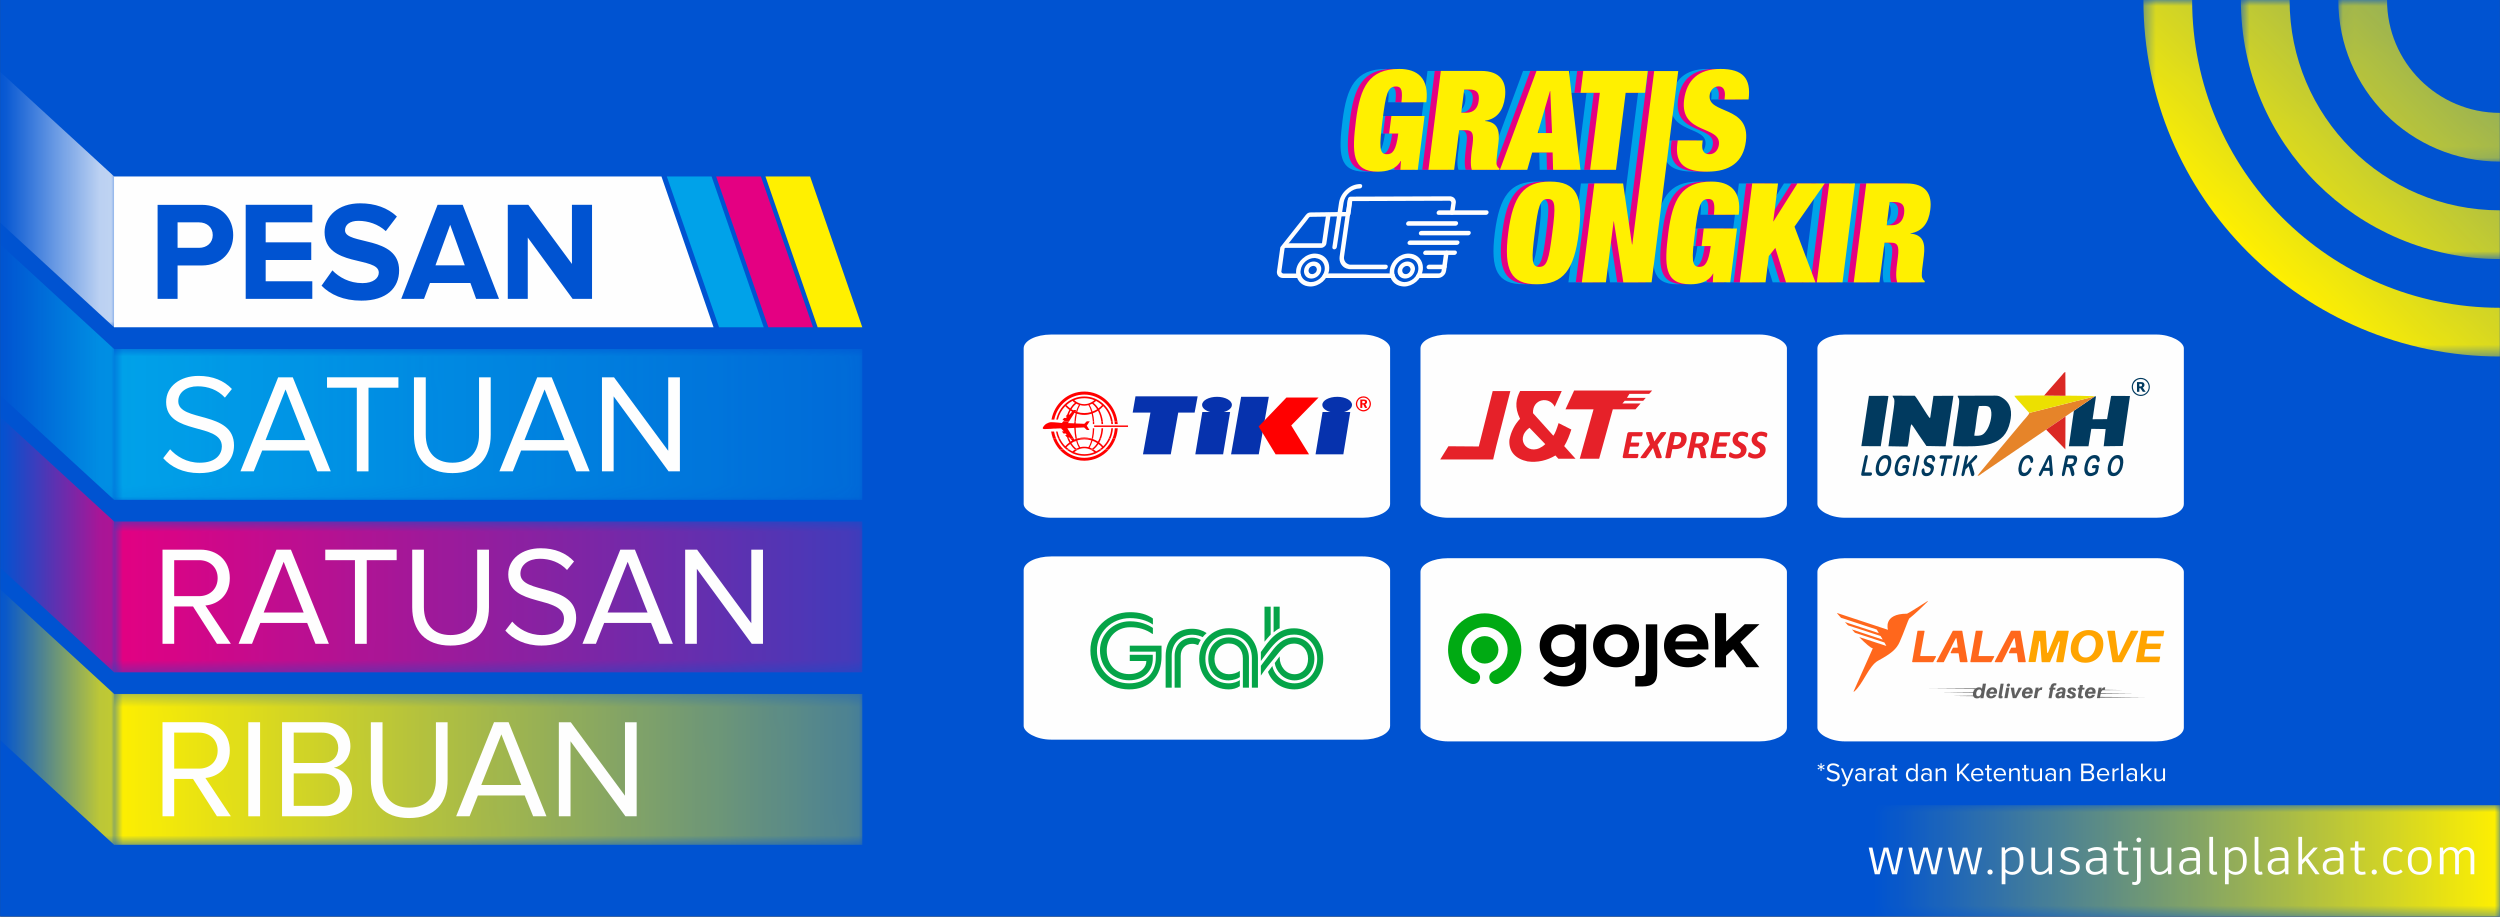 <?xml version="1.0" encoding="UTF-8"?>
<!-- Creator: CorelDRAW -->
<svg xmlns="http://www.w3.org/2000/svg" xmlns:xlink="http://www.w3.org/1999/xlink" xmlns:xodm="http://www.corel.com/coreldraw/odm/2003" xml:space="preserve" width="1500px" height="550px" version="1.1" shape-rendering="geometricPrecision" text-rendering="geometricPrecision" image-rendering="optimizeQuality" fill-rule="evenodd" clip-rule="evenodd" viewBox="0 0 213.94 78.45">
 <rect x="0" y="0" width="213.94" height="78.45" fill="#333333" stroke="none"/>
 <defs>
   <clipPath id="id0">
    <path d="M0 0l213.94 0 0 78.44 -213.94 0 0 -78.44z"></path>
   </clipPath>
      <mask id="id1">
        <linearGradient id="id2" gradientUnits="userSpaceOnUse" x1="193.49" y1="22.17" x2="234.58" y2="-20.78">
         <stop offset="0" stop-opacity="1" stop-color="white"></stop>
         <stop offset="1" stop-opacity="0" stop-color="white"></stop>
        </linearGradient>
       <rect fill="url(#id2)" x="200.05" y="-13.89" width="27.78" height="27.78"></rect>
      </mask>
      <mask id="id3">
        <linearGradient id="id4" gradientUnits="userSpaceOnUse" x1="193.41" y1="22.26" x2="234.66" y2="-20.87">
         <stop offset="0" stop-opacity="1" stop-color="white"></stop>
         <stop offset="1" stop-opacity="0" stop-color="white"></stop>
        </linearGradient>
       <rect fill="url(#id4)" x="191.71" y="-22.23" width="44.46" height="44.46"></rect>
      </mask>
      <mask id="id5">
        <linearGradient id="id6" gradientUnits="userSpaceOnUse" x1="193.37" y1="22.31" x2="234.7" y2="-20.91">
         <stop offset="0" stop-opacity="1" stop-color="white"></stop>
         <stop offset="1" stop-opacity="0" stop-color="white"></stop>
        </linearGradient>
       <rect fill="url(#id6)" x="183.37" y="-30.57" width="61.14" height="61.14"></rect>
      </mask>
   <mask id="id7">
     <linearGradient id="id8" gradientUnits="userSpaceOnUse" x1="213.94" y1="74.3" x2="160.3" y2="74.3">
      <stop offset="0" stop-opacity="1" stop-color="white"></stop>
      <stop offset="1" stop-opacity="0" stop-color="white"></stop>
     </linearGradient>
    <rect fill="url(#id8)" x="158.79" y="68.76" width="55.3" height="9.84"></rect>
   </mask>
    <mask id="id9">
      <linearGradient id="id10" gradientUnits="userSpaceOnUse" x1="9.76" y1="36.6" x2="99.94" y2="36.05">
       <stop offset="0" stop-opacity="1" stop-color="white"></stop>
       <stop offset="1" stop-opacity="0" stop-color="white"></stop>
      </linearGradient>
     <rect fill="url(#id10)" x="9.6" y="29.72" width="64.34" height="13.21"></rect>
    </mask>
    <mask id="id11">
      <linearGradient id="id12" gradientUnits="userSpaceOnUse" x1="11.52" y1="53.34" x2="0" y2="53.34">
       <stop offset="0" stop-opacity="1" stop-color="white"></stop>
       <stop offset="1" stop-opacity="0" stop-color="white"></stop>
      </linearGradient>
     <rect fill="url(#id12)" x="-0.15" y="20.75" width="10.06" height="22.18"></rect>
    </mask>
    <mask id="id13">
      <linearGradient id="id14" gradientUnits="userSpaceOnUse" x1="9.76" y1="50.63" x2="99.94" y2="50.81">
       <stop offset="0" stop-opacity="1" stop-color="white"></stop>
       <stop offset="1" stop-opacity="0" stop-color="white"></stop>
      </linearGradient>
     <rect fill="url(#id14)" x="9.6" y="44.48" width="64.34" height="13.21"></rect>
    </mask>
    <mask id="id15">
      <linearGradient id="id16" gradientUnits="userSpaceOnUse" x1="11.52" y1="53.38" x2="0" y2="53.38">
       <stop offset="0" stop-opacity="1" stop-color="white"></stop>
       <stop offset="1" stop-opacity="0" stop-color="white"></stop>
      </linearGradient>
     <rect fill="url(#id16)" x="-0.15" y="35.52" width="10.06" height="22.17"></rect>
    </mask>
    <mask id="id17">
      <linearGradient id="id18" gradientUnits="userSpaceOnUse" x1="9.76" y1="66.13" x2="99.94" y2="65.57">
       <stop offset="0" stop-opacity="1" stop-color="white"></stop>
       <stop offset="1" stop-opacity="0" stop-color="white"></stop>
      </linearGradient>
     <rect fill="url(#id18)" x="9.6" y="59.24" width="64.34" height="13.21"></rect>
    </mask>
    <mask id="id19">
      <linearGradient id="id20" gradientUnits="userSpaceOnUse" x1="11.52" y1="53.43" x2="0" y2="53.43">
       <stop offset="0" stop-opacity="1" stop-color="white"></stop>
       <stop offset="1" stop-opacity="0" stop-color="white"></stop>
      </linearGradient>
     <rect fill="url(#id20)" x="-0.15" y="50.28" width="10.06" height="22.17"></rect>
    </mask>
    <mask id="id21">
      <linearGradient id="id22" gradientUnits="userSpaceOnUse" x1="11.52" y1="38.58" x2="0" y2="38.58">
       <stop offset="0" stop-opacity="1" stop-color="white"></stop>
       <stop offset="1" stop-opacity="0" stop-color="white"></stop>
      </linearGradient>
     <rect fill="url(#id22)" x="-0.15" y="5.99" width="10.06" height="22.17"></rect>
    </mask>
 </defs>
 <g id="Layer_x0020_1">
  <polygon fill="#0053D1" points="0,0 213.94,0 213.94,78.44 0,78.44 "></polygon>
  <g clip-path="url(#id0)">
   <g id="_1902360169632">
    <g>
     <path id="_1_0" fill="#FFF000" mask="url(#id1)" d="M213.94 -9.65c5.33,0 9.66,4.32 9.66,9.65 0,5.34 -4.33,9.66 -9.66,9.66 -5.33,0 -9.66,-4.32 -9.66,-9.66 0,-5.33 4.33,-9.65 9.66,-9.65zm13.83 9.65c0,-7.63 -6.19,-13.83 -13.83,-13.83 -7.64,0 -13.83,6.2 -13.83,13.83 0,7.64 6.19,13.83 13.83,13.83 7.64,0 13.83,-6.19 13.83,-13.83z"></path>
     <path fill="#FFF000" mask="url(#id3)" d="M213.94 -18c9.94,0 17.99,8.06 17.99,18 0,9.95 -8.05,18 -17.99,18 -9.94,0 -18,-8.05 -18,-18 0,-9.94 8.06,-18 18,-18zm22.17 18c0,-12.24 -9.93,-22.17 -22.17,-22.17 -12.24,0 -22.17,9.93 -22.17,22.17 0,12.25 9.93,22.17 22.17,22.17 12.24,0 22.17,-9.92 22.17,-22.17z"></path>
     <path fill="#FFF000" mask="url(#id5)" d="M213.94 -26.33c14.55,0 26.34,11.79 26.34,26.33 0,14.54 -11.79,26.34 -26.34,26.34 -14.55,0 -26.34,-11.8 -26.34,-26.34 0,-14.54 11.79,-26.33 26.34,-26.33zm30.51 26.33c0,-16.85 -13.66,-30.51 -30.51,-30.51 -16.85,0 -30.51,13.66 -30.51,30.51 0,16.85 13.66,30.51 30.51,30.51 16.85,0 30.51,-13.66 30.51,-30.51z"></path>
    </g>
   </g>
  </g>
  <polygon fill="none" points="0,0 213.94,0 213.94,78.44 0,78.44 "></polygon>
  <polygon fill="#FFF000" mask="url(#id7)" points="158.94,68.91 213.94,68.91 213.94,78.45 158.94,78.45 "></polygon>
  <polygon fill="#FEFEFE" fill-rule="nonzero" points="162.54,72.54 162.13,74.54 161.59,72.54 161.2,72.54 160.67,74.54 160.24,72.54 159.92,72.54 160.44,74.82 160.86,74.82 161.39,72.82 161.92,74.82 162.34,74.82 162.86,72.54 "></polygon>
  <polygon id="_1_1" fill="#FEFEFE" fill-rule="nonzero" points="165.93,72.54 165.51,74.54 164.98,72.54 164.59,72.54 164.05,74.54 163.62,72.54 163.3,72.54 163.83,74.82 164.24,74.82 164.78,72.82 165.3,74.82 165.73,74.82 166.25,72.54 "></polygon>
  <polygon id="_2" fill="#FEFEFE" fill-rule="nonzero" points="169.31,72.54 168.9,74.54 168.36,72.54 167.97,72.54 167.44,74.54 167.01,72.54 166.69,72.54 167.21,74.82 167.63,74.82 168.16,72.82 168.69,74.82 169.11,74.82 169.63,72.54 "></polygon>
  <path id="_3" fill="#FEFEFE" fill-rule="nonzero" d="M170.31 74.85c0.13,0 0.22,-0.09 0.22,-0.22 0,-0.12 -0.09,-0.22 -0.22,-0.22 -0.12,0 -0.23,0.1 -0.23,0.22 0,0.13 0.1,0.22 0.23,0.22z"></path>
  <path id="_4" fill="#FEFEFE" fill-rule="nonzero" d="M203.19 74.85c0.12,0 0.22,-0.09 0.22,-0.22 0,-0.12 -0.1,-0.22 -0.22,-0.22 -0.12,0 -0.23,0.1 -0.23,0.22 0,0.13 0.1,0.22 0.23,0.22z"></path>
  <path id="_5" fill="#FEFEFE" fill-rule="nonzero" d="M204.92 74.87c0.27,0 0.52,-0.11 0.7,-0.25l-0.15 -0.21c-0.15,0.11 -0.31,0.2 -0.55,0.2 -0.42,0 -0.65,-0.31 -0.65,-0.83l0 -0.21c0,-0.5 0.23,-0.82 0.66,-0.82 0.23,0 0.39,0.07 0.54,0.2l0.17 -0.18c-0.2,-0.18 -0.42,-0.28 -0.72,-0.28 -0.64,0 -0.97,0.46 -0.97,1.09l0 0.19c0,0.64 0.34,1.1 0.97,1.1z"></path>
  <path id="_6" fill="#FEFEFE" fill-rule="nonzero" d="M207.07 72.49c-0.67,0 -1.01,0.45 -1.01,1.07l0 0.22c0,0.63 0.34,1.09 1.01,1.09 0.66,0 1.02,-0.46 1.02,-1.09l0 -0.22c0,-0.62 -0.36,-1.07 -1.02,-1.07zm0 0.26c0.45,0 0.7,0.31 0.7,0.8l0 0.23c0,0.52 -0.25,0.84 -0.7,0.84 -0.45,0 -0.69,-0.32 -0.69,-0.84l0 -0.23c0,-0.49 0.24,-0.8 0.69,-0.8z"></path>
  <path id="_7" fill="#FEFEFE" fill-rule="nonzero" d="M211.08 72.49c-0.31,0 -0.55,0.15 -0.71,0.39 -0.11,-0.26 -0.35,-0.39 -0.61,-0.39 -0.29,0 -0.51,0.13 -0.66,0.35l-0.03 -0.3 -0.27 0 0 2.28 0.32 0 0 -1.67c0.14,-0.25 0.33,-0.41 0.57,-0.41 0.25,0 0.42,0.16 0.42,0.49l0 1.59 0.32 0 0 -1.67c0.15,-0.25 0.33,-0.41 0.58,-0.41 0.24,0 0.42,0.15 0.42,0.52l0 1.56 0.32 0 0 -1.59c0,-0.49 -0.31,-0.74 -0.67,-0.74z"></path>
  <path id="_8" fill="#FEFEFE" fill-rule="nonzero" d="M172.29 72.49c-0.3,0 -0.53,0.11 -0.69,0.31l-0.03 -0.28 -0.27 0 0 3.16 0.32 0 0 -1.04c0.16,0.15 0.36,0.23 0.6,0.23 0.55,0 0.94,-0.47 0.94,-1.09l0 -0.21c0,-0.65 -0.34,-1.08 -0.87,-1.08zm0.55 1.3c0,0.51 -0.25,0.83 -0.66,0.83 -0.23,0 -0.41,-0.09 -0.56,-0.24l0 -1.3c0.14,-0.22 0.36,-0.33 0.62,-0.33 0.38,0 0.6,0.29 0.6,0.81l0 0.23z"></path>
  <path id="_9" fill="#FEFEFE" fill-rule="nonzero" d="M175.29 72.54l0 1.67c-0.16,0.25 -0.4,0.41 -0.67,0.41 -0.29,0 -0.46,-0.17 -0.46,-0.45l0 -1.63 -0.32 0 0 1.64c0,0.42 0.31,0.69 0.72,0.69 0.31,0 0.56,-0.14 0.75,-0.37l0.03 0.32 0.27 0 0 -2.28 -0.32 0z"></path>
  <path id="_10" fill="#FEFEFE" fill-rule="nonzero" d="M177.13 74.87c0.47,0 0.85,-0.22 0.85,-0.61l0 -0.08c0,-0.34 -0.23,-0.48 -0.57,-0.6l-0.3 -0.11c-0.32,-0.11 -0.44,-0.2 -0.44,-0.38l0 -0.04c0,-0.18 0.18,-0.3 0.48,-0.3 0.24,0 0.42,0.05 0.64,0.2l0.16 -0.19c-0.21,-0.17 -0.49,-0.27 -0.81,-0.27 -0.45,0 -0.79,0.23 -0.79,0.57l0 0.07c0,0.29 0.19,0.44 0.56,0.57l0.3 0.11c0.33,0.11 0.45,0.2 0.45,0.41l0 0.03c0,0.24 -0.21,0.37 -0.56,0.37 -0.29,0 -0.5,-0.1 -0.69,-0.25l-0.16 0.21c0.22,0.17 0.51,0.29 0.88,0.29z"></path>
  <path id="_11" fill="#FEFEFE" fill-rule="nonzero" d="M179.46 72.49c-0.32,0 -0.6,0.1 -0.81,0.22l0.1 0.22c0.23,-0.12 0.42,-0.18 0.69,-0.18 0.35,0 0.51,0.16 0.51,0.49l0 0.19 -0.52 0c-0.57,0 -0.93,0.27 -0.93,0.66l0 0.14c0,0.4 0.35,0.64 0.74,0.64 0.3,0 0.54,-0.09 0.75,-0.32l0.02 0.27 0.26 0 0 -1.57c0,-0.47 -0.26,-0.76 -0.81,-0.76zm-0.17 2.13c-0.28,0 -0.47,-0.16 -0.47,-0.41l0 -0.09c0,-0.3 0.23,-0.46 0.63,-0.46l0.5 0 0 0.64c-0.16,0.22 -0.39,0.32 -0.66,0.32z"></path>
  <path id="_12" fill="#FEFEFE" fill-rule="nonzero" d="M182.14 74.58c-0.07,0.02 -0.15,0.04 -0.26,0.04 -0.21,0 -0.32,-0.1 -0.32,-0.29l0 -1.54 0.55 0 0 -0.25 -0.55 0 0 -0.54 -0.29 0 -0.02 0.54 -0.37 0 0 0.25 0.36 0 0 1.55c0,0.36 0.21,0.53 0.59,0.53 0.13,0 0.26,-0.03 0.35,-0.05l-0.04 -0.24z"></path>
  <path id="_13" fill="#FEFEFE" fill-rule="nonzero" d="M183.03 72.09c0.12,0 0.21,-0.09 0.21,-0.21 0,-0.11 -0.09,-0.2 -0.21,-0.2 -0.11,0 -0.2,0.09 -0.2,0.2 0,0.12 0.09,0.21 0.2,0.21zm0.17 0.45l-0.65 0 0 0.25 0.33 0 0 2.45c0,0.18 -0.07,0.25 -0.23,0.25 -0.06,0 -0.11,-0.01 -0.16,-0.03l-0.03 0.22c0.06,0.03 0.14,0.06 0.26,0.06 0.29,0 0.48,-0.17 0.48,-0.48l0 -2.72z"></path>
  <path id="_14" fill="#FEFEFE" fill-rule="nonzero" d="M185.5 72.54l0 1.67c-0.16,0.25 -0.4,0.41 -0.67,0.41 -0.29,0 -0.46,-0.17 -0.46,-0.45l0 -1.63 -0.32 0 0 1.64c0,0.42 0.31,0.69 0.72,0.69 0.31,0 0.56,-0.14 0.75,-0.37l0.03 0.32 0.27 0 0 -2.28 -0.32 0z"></path>
  <path id="_15" fill="#FEFEFE" fill-rule="nonzero" d="M187.46 72.49c-0.33,0 -0.6,0.1 -0.81,0.22l0.1 0.22c0.22,-0.12 0.42,-0.18 0.69,-0.18 0.34,0 0.51,0.16 0.51,0.49l0 0.19 -0.53 0c-0.57,0 -0.92,0.27 -0.92,0.66l0 0.14c0,0.4 0.34,0.64 0.73,0.64 0.3,0 0.55,-0.09 0.75,-0.32l0.02 0.27 0.27 0 0 -1.57c0,-0.47 -0.26,-0.76 -0.81,-0.76zm-0.17 2.13c-0.29,0 -0.47,-0.16 -0.47,-0.41l0 -0.09c0,-0.3 0.23,-0.46 0.62,-0.46l0.51 0 0 0.64c-0.17,0.22 -0.4,0.32 -0.66,0.32z"></path>
  <path id="_16" fill="#FEFEFE" fill-rule="nonzero" d="M189.39 71.62l-0.32 0 0 2.83c0,0.27 0.17,0.42 0.42,0.42 0.1,0 0.19,-0.02 0.26,-0.05l-0.04 -0.23c-0.05,0.01 -0.09,0.02 -0.13,0.02 -0.13,0 -0.19,-0.06 -0.19,-0.21l0 -2.78z"></path>
  <path id="_17" fill="#FEFEFE" fill-rule="nonzero" d="M191.4 72.49c-0.3,0 -0.53,0.11 -0.69,0.31l-0.03 -0.28 -0.27 0 0 3.16 0.32 0 0 -1.04c0.16,0.15 0.36,0.23 0.6,0.23 0.55,0 0.94,-0.47 0.94,-1.09l0 -0.21c0,-0.65 -0.34,-1.08 -0.87,-1.08zm0.55 1.3c0,0.51 -0.25,0.83 -0.66,0.83 -0.23,0 -0.41,-0.09 -0.56,-0.24l0 -1.3c0.14,-0.22 0.36,-0.33 0.62,-0.33 0.38,0 0.6,0.29 0.6,0.81l0 0.23z"></path>
  <path id="_18" fill="#FEFEFE" fill-rule="nonzero" d="M193.27 71.62l-0.32 0 0 2.83c0,0.27 0.16,0.42 0.42,0.42 0.1,0 0.18,-0.02 0.26,-0.05l-0.05 -0.23c-0.04,0.01 -0.08,0.02 -0.13,0.02 -0.12,0 -0.18,-0.06 -0.18,-0.21l0 -2.78z"></path>
  <path id="_19" fill="#FEFEFE" fill-rule="nonzero" d="M195.03 72.49c-0.33,0 -0.6,0.1 -0.81,0.22l0.1 0.22c0.22,-0.12 0.42,-0.18 0.69,-0.18 0.34,0 0.51,0.16 0.51,0.49l0 0.19 -0.53 0c-0.57,0 -0.92,0.27 -0.92,0.66l0 0.14c0,0.4 0.34,0.64 0.73,0.64 0.3,0 0.55,-0.09 0.75,-0.32l0.02 0.27 0.27 0 0 -1.57c0,-0.47 -0.26,-0.76 -0.81,-0.76zm-0.17 2.13c-0.29,0 -0.47,-0.16 -0.47,-0.41l0 -0.09c0,-0.3 0.23,-0.46 0.62,-0.46l0.51 0 0 0.64c-0.17,0.22 -0.4,0.32 -0.66,0.32z"></path>
  <polygon id="_20" fill="#FEFEFE" fill-rule="nonzero" points="198.15,74.82 198.52,74.82 197.52,73.44 198.36,72.54 197.98,72.54 197.01,73.59 197.01,71.62 196.69,71.62 196.69,74.82 197.01,74.82 197.01,73.97 197.31,73.65 "></polygon>
  <path id="_21" fill="#FEFEFE" fill-rule="nonzero" d="M199.74 72.49c-0.33,0 -0.6,0.1 -0.82,0.22l0.11 0.22c0.22,-0.12 0.42,-0.18 0.69,-0.18 0.34,0 0.51,0.16 0.51,0.49l0 0.19 -0.53 0c-0.57,0 -0.92,0.27 -0.92,0.66l0 0.14c0,0.4 0.34,0.64 0.73,0.64 0.3,0 0.55,-0.09 0.75,-0.32l0.02 0.27 0.27 0 0 -1.57c0,-0.47 -0.26,-0.76 -0.81,-0.76zm-0.17 2.13c-0.29,0 -0.47,-0.16 -0.47,-0.41l0 -0.09c0,-0.3 0.23,-0.46 0.62,-0.46l0.51 0 0 0.64c-0.17,0.22 -0.4,0.32 -0.66,0.32z"></path>
  <path id="_22" fill="#FEFEFE" fill-rule="nonzero" d="M202.41 74.58c-0.07,0.02 -0.15,0.04 -0.25,0.04 -0.21,0 -0.33,-0.1 -0.33,-0.29l0 -1.54 0.55 0 0 -0.25 -0.55 0 0 -0.54 -0.28 0 -0.03 0.54 -0.37 0 0 0.25 0.36 0 0 1.55c0,0.36 0.22,0.53 0.59,0.53 0.13,0 0.26,-0.03 0.35,-0.05l-0.04 -0.24z"></path>
  <g id="_1902360189360">
   <polygon fill="#00A2E9" mask="url(#id9)" points="73.79,29.87 9.75,29.87 9.75,42.78 73.79,42.78 "></polygon>
   <path fill="#FEFEFE" fill-rule="nonzero" d="M17.05 40.49c2.18,0 2.97,-1.2 2.97,-2.37 0,-3.01 -4.77,-1.97 -4.77,-3.78 0,-0.76 0.69,-1.28 1.66,-1.28 0.88,0 1.72,0.3 2.33,0.97l0.6 -0.74c-0.67,-0.71 -1.63,-1.12 -2.86,-1.12 -1.58,0 -2.77,0.9 -2.77,2.23 0,2.88 4.77,1.73 4.77,3.81 0,0.61 -0.45,1.39 -1.89,1.39 -1.14,0 -2.01,-0.56 -2.54,-1.15l-0.59 0.76c0.66,0.75 1.69,1.28 3.09,1.28z"></path>
   <path id="_1_2" fill="#FEFEFE" fill-rule="nonzero" d="M28.3 40.34l-3.25 -8.05 -1.25 0 -3.23 8.05 1.14 0 0.72 -1.78 4.01 0 0.71 1.78 1.15 0zm-2.17 -2.68l-3.41 0 1.71 -4.33 1.7 4.33z"></path>
   <polygon id="_2_3" fill="#FEFEFE" fill-rule="nonzero" points="31.53,40.34 31.53,33.18 34.09,33.18 34.09,32.29 27.98,32.29 27.98,33.18 30.53,33.18 30.53,40.34 "></polygon>
   <path id="_3_4" fill="#FEFEFE" fill-rule="nonzero" d="M38.71 40.49c2.18,0 3.28,-1.28 3.28,-3.29l0 -4.91 -1 0 0 4.9c0,1.48 -0.8,2.41 -2.28,2.41 -1.49,0 -2.28,-0.93 -2.28,-2.41l0 -4.9 -1.01 0 0 4.93c0,1.98 1.1,3.27 3.29,3.27z"></path>
   <path id="_4_5" fill="#FEFEFE" fill-rule="nonzero" d="M50.46 40.34l-3.25 -8.05 -1.24 0 -3.24 8.05 1.15 0 0.71 -1.78 4.01 0 0.71 1.78 1.15 0zm-2.16 -2.68l-3.42 0 1.72 -4.33 1.7 4.33z"></path>
   <polygon id="_5_6" fill="#FEFEFE" fill-rule="nonzero" points="58.18,40.34 58.18,32.29 57.18,32.29 57.18,38.58 52.54,32.29 51.51,32.29 51.51,40.34 52.51,40.34 52.51,33.92 57.21,40.34 "></polygon>
   <polygon fill="#00A2E9" mask="url(#id11)" points="0,20.9 9.76,29.87 9.76,42.78 0,33.82 "></polygon>
   <polygon fill="#E40082" mask="url(#id13)" points="73.79,44.63 9.75,44.63 9.75,57.54 73.79,57.54 "></polygon>
   <path fill="#FEFEFE" fill-rule="nonzero" d="M19.75 55.1l-2.18 -3.28c1.1,-0.1 2.09,-0.9 2.09,-2.35 0,-1.48 -1.05,-2.43 -2.52,-2.43l-3.24 0 0 8.06 1 0 0 -3.2 1.61 0 2.05 3.2 1.19 0zm-2.73 -4.08l-2.12 0 0 -3.08 2.12 0c0.95,0 1.6,0.63 1.6,1.53 0,0.91 -0.65,1.55 -1.6,1.55z"></path>
   <path id="_1_7" fill="#FEFEFE" fill-rule="nonzero" d="M28.14 55.1l-3.25 -8.06 -1.24 0 -3.24 8.06 1.15 0 0.71 -1.79 4.01 0 0.71 1.79 1.15 0zm-2.16 -2.68l-3.42 0 1.71 -4.34 1.71 4.34z"></path>
   <polygon id="_2_8" fill="#FEFEFE" fill-rule="nonzero" points="31.38,55.1 31.38,47.94 33.94,47.94 33.94,47.04 27.83,47.04 27.83,47.94 30.37,47.94 30.37,55.1 "></polygon>
   <path id="_3_9" fill="#FEFEFE" fill-rule="nonzero" d="M38.55 55.25c2.19,0 3.29,-1.28 3.29,-3.29l0 -4.92 -1.01 0 0 4.91c0,1.47 -0.79,2.4 -2.28,2.4 -1.48,0 -2.28,-0.93 -2.28,-2.4l0 -4.91 -1 0 0 4.93c0,1.98 1.1,3.28 3.28,3.28z"></path>
   <path id="_4_10" fill="#FEFEFE" fill-rule="nonzero" d="M46.33 55.25c2.17,0 2.97,-1.2 2.97,-2.37 0,-3.01 -4.77,-1.97 -4.77,-3.78 0,-0.76 0.69,-1.28 1.66,-1.28 0.88,0 1.72,0.3 2.33,0.96l0.6 -0.73c-0.68,-0.72 -1.63,-1.13 -2.86,-1.13 -1.58,0 -2.77,0.91 -2.77,2.24 0,2.87 4.77,1.73 4.77,3.8 0,0.62 -0.46,1.39 -1.89,1.39 -1.14,0 -2.01,-0.55 -2.54,-1.15l-0.59 0.77c0.66,0.74 1.69,1.28 3.09,1.28z"></path>
   <path id="_5_11" fill="#FEFEFE" fill-rule="nonzero" d="M57.58 55.1l-3.25 -8.06 -1.25 0 -3.24 8.06 1.15 0 0.71 -1.79 4.01 0 0.72 1.79 1.15 0zm-2.17 -2.68l-3.42 0 1.72 -4.34 1.7 4.34z"></path>
   <polygon id="_6_12" fill="#FEFEFE" fill-rule="nonzero" points="65.29,55.1 65.29,47.04 64.29,47.04 64.29,53.34 59.65,47.04 58.63,47.04 58.63,55.1 59.63,55.1 59.63,48.68 64.33,55.1 "></polygon>
   <polygon fill="#E40082" mask="url(#id15)" points="0,35.67 9.76,44.63 9.76,57.54 0,48.58 "></polygon>
   <polygon fill="#FFF000" mask="url(#id17)" points="73.79,59.39 9.75,59.39 9.75,72.3 73.79,72.3 "></polygon>
   <path fill="#FEFEFE" fill-rule="nonzero" d="M19.75 69.86l-2.18 -3.28c1.1,-0.1 2.09,-0.9 2.09,-2.34 0,-1.49 -1.05,-2.43 -2.52,-2.43l-3.24 0 0 8.05 1 0 0 -3.2 1.61 0 2.05 3.2 1.19 0zm-2.73 -4.08l-2.12 0 0 -3.08 2.12 0c0.95,0 1.6,0.63 1.6,1.54 0,0.9 -0.65,1.54 -1.6,1.54z"></path>
   <polygon id="_1_13" fill="#FEFEFE" fill-rule="nonzero" points="22.25,69.86 22.25,61.81 21.24,61.81 21.24,69.86 "></polygon>
   <path id="_2_14" fill="#FEFEFE" fill-rule="nonzero" d="M27.8 69.86c1.47,0 2.33,-0.88 2.33,-2.17 0,-0.97 -0.71,-1.85 -1.57,-1.98 0.74,-0.16 1.42,-0.83 1.42,-1.85 0,-1.21 -0.86,-2.05 -2.26,-2.05l-3.59 0 0 8.05 3.67 0zm-0.25 -4.56l-2.42 0 0 -2.6 2.42 0c0.9,0 1.39,0.58 1.39,1.31 0,0.73 -0.49,1.29 -1.39,1.29zm0.05 3.67l-2.47 0 0 -2.78 2.47 0c0.99,0 1.49,0.65 1.49,1.39 0,0.86 -0.55,1.39 -1.49,1.39z"></path>
   <path id="_3_15" fill="#FEFEFE" fill-rule="nonzero" d="M35.01 70.01c2.19,0 3.29,-1.28 3.29,-3.29l0 -4.91 -1 0 0 4.9c0,1.48 -0.8,2.41 -2.29,2.41 -1.48,0 -2.28,-0.93 -2.28,-2.41l0 -4.9 -1 0 0 4.93c0,1.98 1.1,3.27 3.28,3.27z"></path>
   <path id="_4_16" fill="#FEFEFE" fill-rule="nonzero" d="M46.76 69.86l-3.24 -8.05 -1.25 0 -3.24 8.05 1.15 0 0.71 -1.78 4.01 0 0.72 1.78 1.14 0zm-2.16 -2.68l-3.42 0 1.72 -4.33 1.7 4.33z"></path>
   <polygon id="_5_17" fill="#FEFEFE" fill-rule="nonzero" points="54.48,69.86 54.48,61.81 53.48,61.81 53.48,68.1 48.84,61.81 47.82,61.81 47.82,69.86 48.82,69.86 48.82,63.44 53.52,69.86 "></polygon>
   <polygon fill="#FFF000" mask="url(#id19)" points="0,50.43 9.76,59.39 9.76,72.3 0,63.34 "></polygon>
   <path fill="#FEFEFE" d="M56.6 15.1l-46.85 0 0 12.91 51.31 0 -4.46 -12.91zm-41.41 10.48l0 -2.86 2.06 0c1.74,0 2.7,-1.2 2.7,-2.6 0,-1.41 -0.95,-2.59 -2.7,-2.59l-3.77 0 0 8.05 1.71 0zm1.83 -4.37l-1.83 0 0 -2.18 1.83 0c0.67,0 1.18,0.42 1.18,1.09 0,0.67 -0.51,1.09 -1.18,1.09zm9.7 4.37l0 -1.51 -3.99 0 0 -1.82 3.9 0 0 -1.51 -3.9 0 0 -1.71 3.99 0 0 -1.5 -5.7 0 0 8.05 5.7 0zm4.2 0.15c2.18,0 3.23,-1.11 3.23,-2.59 0,-3.01 -4.63,-2.15 -4.63,-3.43 0,-0.48 0.41,-0.81 1.15,-0.81 0.82,0 1.69,0.28 2.34,0.88l0.95 -1.25c-0.79,-0.74 -1.86,-1.13 -3.14,-1.13 -1.89,0 -3.05,1.12 -3.05,2.46 0,3.03 4.64,2.05 4.64,3.47 0,0.46 -0.46,0.9 -1.4,0.9 -1.12,0 -2,-0.5 -2.57,-1.09l-0.93 1.31c0.75,0.76 1.87,1.28 3.41,1.28zm11.78 -0.15l-3.11 -8.05 -2.15 0 -3.11 8.05 1.95 0 0.51 -1.36 3.46 0 0.49 1.36 1.96 0zm-2.93 -2.87l-2.51 0 1.26 -3.47 1.25 3.47zm10.89 2.87l0 -8.05 -1.72 0 0 5.06 -3.73 -5.06 -1.76 0 0 8.05 1.71 0 0 -5.25 3.84 5.25 1.66 0z"></path>
   <polygon fill="#FEFEFE" mask="url(#id21)" points="0,6.14 9.76,15.1 9.76,28.01 0,19.05 "></polygon>
   <g>
    <polygon fill="#00A2E9" points="57.06,15.1 60.89,15.1 65.35,28.01 61.53,28.01 "></polygon>
    <polygon fill="#E40082" points="61.28,15.1 65.11,15.1 69.57,28.01 65.75,28.01 "></polygon>
    <polygon fill="#FFF000" points="65.5,15.1 69.32,15.1 73.79,28.01 69.97,28.01 "></polygon>
   </g>
  </g>
  <g id="_1902360149232">
   <g>
    <path fill="#00A2E9" fill-rule="nonzero" d="M117.74 11.43l0.78 0c-0.2,1.48 -0.51,1.77 -0.97,1.77 -0.68,0 -0.67,-0.61 -0.38,-2.9 0.29,-2.29 0.44,-2.9 1.16,-2.9 0.26,0 0.41,0.13 0.46,0.36 0.06,0.23 0.05,0.56 0,0.99l2.13 0c0.26,-2.05 -0.76,-2.85 -2.32,-2.85 -2.61,0 -3.35,1.57 -3.71,4.4 -0.35,2.79 -0.35,4.39 1.89,4.39 0.75,0 1.55,-0.19 1.94,-0.91l0.02 0 -0.05 0.75 1.5 0 0.58 -4.6 -2.85 0 -0.18 1.49 0 0.01zm3.35 3.1l2.2 0 0.43 -3.39 0.58 0c0.53,0 0.69,0.25 0.57,1.21l-0.07 0.57c-0.05,0.35 -0.15,1.16 0.01,1.61l2.34 0 0.02 -0.12c-0.13,-0.07 -0.17,-0.16 -0.22,-0.26 -0.08,-0.17 -0.01,-0.73 0.05,-1.17l0.09 -0.73c0.14,-1.12 -0.09,-1.8 -1.15,-1.89l0 -0.03c1.03,-0.15 1.56,-0.88 1.71,-2.01 0.16,-1.3 -0.36,-2.25 -2.04,-2.25l-3.45 0 -1.07 8.46 0 0zm3.07 -6.87l0.43 0c0.66,0 0.89,0.29 0.81,0.98 -0.08,0.6 -0.43,1.01 -1.05,1.01l-0.44 0 0.25 -1.99 0 0zm3.05 6.87l2.35 0 0.41 -1.48 1.75 0 0.04 1.48 2.35 0 -1 -8.46 -2.77 0 -3.13 8.46 0 0zm4.46 -3.14l-1.23 0 1.06 -3.59 0.02 0 0.15 3.59 0 0zm3.27 3.14l2.2 0 0.83 -6.59 1.66 0 0.24 -1.87 -5.52 0 -0.24 1.87 1.66 0 -0.83 6.59 0 0zm13.55 -6.02c0.23,-1.81 -0.49,-2.61 -2.4,-2.61 -1.86,0 -2.89,0.94 -3.11,2.65 -0.38,2.99 3.18,2.17 2.97,3.83 -0.05,0.47 -0.36,0.82 -0.81,0.82 -0.43,0 -0.69,-0.26 -0.6,-0.98l0.03 -0.2 -2.13 0 -0.04 0.29c-0.22,1.76 0.72,2.38 2.54,2.38 1.94,0 3.1,-0.8 3.33,-2.6 0.39,-3.1 -3.32,-2.28 -3.11,-3.95 0.05,-0.38 0.31,-0.75 0.78,-0.75 0.43,0 0.58,0.42 0.52,0.92l-0.03 0.2 2.06 0 0 0z"></path>
    <path fill="#00A2E9" fill-rule="nonzero" d="M127.92 19.93c-0.4,3.17 0.22,4.4 2.47,4.4 2.25,0 3.18,-1.23 3.58,-4.4 0.4,-3.16 -0.22,-4.39 -2.47,-4.39 -2.25,0 -3.18,1.23 -3.58,4.39zm2.28 0c0.29,-2.28 0.44,-2.9 1.11,-2.9 0.68,0 0.67,0.62 0.38,2.9 -0.29,2.29 -0.43,2.91 -1.11,2.91 -0.68,0 -0.67,-0.62 -0.38,-2.91zm4.02 4.23l2.07 0 0.66 -5.22 0.02 0 0.81 5.22 2.41 0 2.29 -18.08 -2.06 0 -1.88 14.84 -0.02 0 -0.76 -5.22 -2.47 0 -1.07 8.46zm10.25 -3.1l0.79 0c-0.2,1.48 -0.51,1.78 -0.97,1.78 -0.68,0 -0.67,-0.62 -0.38,-2.91 0.28,-2.28 0.43,-2.9 1.16,-2.9 0.26,0 0.41,0.13 0.46,0.37 0.05,0.22 0.05,0.55 -0.01,0.98l2.14 0c0.25,-2.05 -0.76,-2.84 -2.32,-2.84 -2.61,0 -3.35,1.56 -3.71,4.39 -0.35,2.8 -0.35,4.4 1.89,4.4 0.74,0 1.55,-0.19 1.93,-0.92l0.03 0 -0.05 0.75 1.49 0 0.58 -4.6 -2.84 0 -0.19 1.5 0 0zm3.27 3.1l2.21 0 0.28 -2.24 0.55 -0.71 0.92 2.95 2.51 0 -1.79 -4.76 2.6 -3.7 -2.35 0 -2.04 3.25 -0.03 0 0.41 -3.25 -2.2 0 -1.07 8.46 0 0zm6.59 0l2.21 0 1.06 -8.46 -2.2 0 -1.07 8.46zm3.16 0l2.21 0 0.43 -3.39 0.58 0c0.53,0 0.69,0.25 0.57,1.21l-0.08 0.57c-0.04,0.36 -0.14,1.16 0.01,1.61l2.35 0 0.02 -0.11c-0.14,-0.08 -0.17,-0.17 -0.22,-0.27 -0.09,-0.16 -0.01,-0.73 0.04,-1.17l0.09 -0.72c0.15,-1.13 -0.09,-1.8 -1.14,-1.9l0 -0.02c1.03,-0.16 1.56,-0.89 1.7,-2.02 0.16,-1.3 -0.36,-2.25 -2.04,-2.25l-3.45 0 -1.06 8.46 -0.01 0zm3.08 -6.87l0.42 0c0.66,0 0.9,0.3 0.81,0.98 -0.07,0.61 -0.42,1.01 -1.05,1.01l-0.44 0 0.25 -1.99 0.01 0z"></path>
   </g>
   <g>
    <path fill="#FEFEFE" fill-rule="nonzero" d="M112.53 21.7c0.07,0 0.14,0.01 0.2,0.02l0.01 0c0.3,0.04 0.55,0.19 0.73,0.39 0.18,0.21 0.28,0.49 0.28,0.8 0,0.06 0,0.13 -0.01,0.2l0 0.02c-0.06,0.38 -0.27,0.73 -0.55,0.98 -0.3,0.25 -0.67,0.41 -1.06,0.41 -0.07,0 -0.13,-0.01 -0.2,-0.02l-0.01 0c-0.3,-0.04 -0.55,-0.19 -0.72,-0.39 -0.18,-0.21 -0.29,-0.49 -0.29,-0.8 0,-0.06 0,-0.13 0.01,-0.2l0 -0.01c0.06,-0.39 0.27,-0.73 0.56,-0.98 0.29,-0.26 0.66,-0.42 1.05,-0.42l0 0zm0.09 0.39c-0.04,0 -0.09,-0.01 -0.14,-0.01 -0.28,0 -0.56,0.12 -0.77,0.3 -0.21,0.19 -0.36,0.44 -0.4,0.72l0 0.01c-0.01,0.05 -0.02,0.1 -0.02,0.15 0,0.22 0.08,0.42 0.21,0.58 0.13,0.15 0.31,0.25 0.53,0.28l0.01 0.01c0.05,0 0.09,0.01 0.14,0.01 0.29,0 0.56,-0.12 0.77,-0.3 0.21,-0.19 0.36,-0.44 0.41,-0.72l0 -0.01c0.01,-0.05 0.01,-0.1 0.01,-0.15l0 0c0,-0.22 -0.08,-0.42 -0.21,-0.58 -0.13,-0.15 -0.31,-0.25 -0.53,-0.28l-0.01 -0.01 0 0z"></path>
    <path fill="#FEFEFE" fill-rule="nonzero" d="M112.43 22.38l0 0c0.04,0 0.07,0 0.1,0.01 0.16,0.02 0.29,0.09 0.39,0.2 0.09,0.11 0.15,0.26 0.15,0.42 0,0.03 0,0.06 -0.01,0.1l0 0.02c-0.03,0.19 -0.14,0.37 -0.29,0.5 -0.15,0.13 -0.35,0.21 -0.55,0.21l0 0c-0.03,0 -0.07,0 -0.1,-0.01 -0.16,-0.02 -0.29,-0.09 -0.38,-0.2 -0.1,-0.11 -0.15,-0.26 -0.15,-0.42 0,-0.03 0,-0.06 0.01,-0.1 0.02,-0.2 0.13,-0.38 0.28,-0.52 0.15,-0.13 0.35,-0.21 0.55,-0.21l0 0zm0 0.38c-0.01,0 -0.03,0 -0.05,0l0 0c-0.09,0 -0.19,0.04 -0.26,0.1 -0.07,0.07 -0.12,0.15 -0.13,0.25l0 0c-0.01,0.02 -0.01,0.03 -0.01,0.05 0,0.08 0.03,0.14 0.07,0.2 0.05,0.05 0.11,0.09 0.18,0.09 0.02,0.01 0.04,0.01 0.05,0.01l0.01 0c0.09,0 0.18,-0.04 0.26,-0.1 0.07,-0.06 0.12,-0.15 0.13,-0.24l0.01 -0.01c0,-0.02 0,-0.04 0,-0.05 0,-0.08 -0.03,-0.14 -0.07,-0.2 -0.05,-0.05 -0.11,-0.09 -0.18,-0.1l0 0 -0.01 0z"></path>
    <path fill="#FEFEFE" fill-rule="nonzero" d="M120.55 21.7c0.06,0 0.13,0.01 0.19,0.02l0.02 0c0.29,0.04 0.55,0.19 0.72,0.39 0.18,0.21 0.29,0.49 0.29,0.8 0,0.06 0,0.13 -0.01,0.2l-0.01 0.02c-0.05,0.38 -0.26,0.73 -0.55,0.98 -0.29,0.25 -0.67,0.41 -1.05,0.41 -0.07,0 -0.13,-0.01 -0.2,-0.02 -0.3,-0.04 -0.56,-0.18 -0.74,-0.39 -0.18,-0.21 -0.29,-0.49 -0.29,-0.8 0,-0.06 0.01,-0.13 0.02,-0.2l0 -0.02c0.06,-0.38 0.26,-0.73 0.55,-0.98 0.3,-0.25 0.67,-0.41 1.06,-0.41l0 0zm0.09 0.39c-0.05,0 -0.1,-0.01 -0.14,-0.01 -0.29,0 -0.56,0.12 -0.77,0.3 -0.21,0.19 -0.36,0.44 -0.41,0.72l0 0.01c-0.01,0.05 -0.01,0.1 -0.01,0.15l0 0c0,0.22 0.08,0.42 0.21,0.58 0.13,0.15 0.32,0.25 0.54,0.29l0 0c0.04,0 0.09,0.01 0.14,0.01 0.28,0 0.56,-0.12 0.77,-0.3 0.21,-0.19 0.36,-0.44 0.4,-0.72l0 -0.01c0.01,-0.05 0.01,-0.1 0.01,-0.15l0 0c0,-0.22 -0.07,-0.42 -0.2,-0.58 -0.13,-0.15 -0.32,-0.25 -0.53,-0.28l-0.01 -0.01 0 0z"></path>
    <path fill="#FEFEFE" fill-rule="nonzero" d="M120.45 22.38l0 0c0.03,0 0.07,0 0.1,0.01 0.16,0.02 0.29,0.09 0.39,0.2 0.09,0.11 0.15,0.26 0.15,0.42 0,0.03 -0.01,0.06 -0.01,0.1l-0.01 0.02c-0.03,0.19 -0.14,0.37 -0.28,0.5 -0.15,0.13 -0.35,0.21 -0.55,0.21l0 0c-0.04,0 -0.07,0 -0.1,-0.01 -0.16,-0.02 -0.29,-0.1 -0.39,-0.2 -0.09,-0.11 -0.15,-0.26 -0.15,-0.42 0,-0.03 0.01,-0.06 0.01,-0.1 0.03,-0.2 0.14,-0.39 0.29,-0.52 0.15,-0.13 0.35,-0.21 0.55,-0.21l0 0zm0 0.38c-0.02,0 -0.03,0 -0.05,0l0 0c-0.1,0 -0.19,0.04 -0.26,0.1 -0.07,0.07 -0.13,0.15 -0.14,0.25l0 0c0,0.02 0,0.03 0,0.05 0,0.08 0.02,0.14 0.07,0.2 0.04,0.05 0.11,0.09 0.18,0.09 0.02,0.01 0.03,0.01 0.05,0.01l0 0c0.1,0 0.19,-0.04 0.26,-0.1 0.07,-0.06 0.12,-0.15 0.14,-0.24l0 -0.01c0,-0.02 0.01,-0.04 0.01,-0.05 0,-0.08 -0.03,-0.14 -0.08,-0.2 -0.04,-0.05 -0.1,-0.09 -0.18,-0.1l0 0 0 0z"></path>
    <path fill="#FEFEFE" fill-rule="nonzero" d="M123.59 21.64c0.01,-0.1 0.11,-0.19 0.22,-0.19 0.1,0 0.17,0.09 0.16,0.19l-0.22 1.56 -0.01 0.02c-0.02,0.15 -0.11,0.29 -0.23,0.39 -0.12,0.11 -0.28,0.18 -0.44,0.18l-1.7 0c-0.11,0 -0.18,-0.09 -0.17,-0.2 0.02,-0.1 0.11,-0.19 0.22,-0.19l1.71 0c0.05,0 0.11,-0.02 0.15,-0.06 0.04,-0.03 0.07,-0.08 0.08,-0.13l0.22 -1.57 0.01 0zm-4.4 1.76c0.1,0 0.18,0.09 0.16,0.2 -0.01,0.1 -0.11,0.19 -0.22,0.19l-5.78 0c-0.1,0 -0.18,-0.09 -0.16,-0.2 0.01,-0.1 0.11,-0.19 0.22,-0.19l5.78 0zm-8.02 0c0.11,0 0.18,0.09 0.17,0.2 -0.02,0.1 -0.12,0.19 -0.22,0.19l-1.34 0 -0.02 0c-0.02,0 -0.04,-0.01 -0.06,-0.01l-0.02 0c-0.12,-0.02 -0.22,-0.08 -0.29,-0.16 -0.08,-0.09 -0.12,-0.21 -0.12,-0.34l0 -0.01c0,-0.02 0,-0.05 0.01,-0.07l0.28 -2c0.01,-0.04 0.02,-0.07 0.05,-0.1l1.93 -2.44c0.03,-0.04 0.06,-0.07 0.08,-0.11l0.01 0c0.14,-0.2 0.26,-0.37 0.54,-0.37l3.04 -0.04 0.15 -1.12c0.01,-0.11 0.11,-0.19 0.22,-0.19l8.5 -0.03c0.03,0 0.05,0 0.08,0l0.01 0.01c0.12,0.02 0.23,0.08 0.3,0.16 0.07,0.09 0.12,0.2 0.12,0.33 0,0.03 -0.01,0.06 -0.01,0.08l-0.12 0.81c-0.01,0.11 -0.11,0.19 -0.21,0.19 -0.11,0 -0.18,-0.09 -0.17,-0.19l0.12 -0.81c0,-0.01 0,-0.02 0,-0.03 0,-0.04 -0.02,-0.08 -0.04,-0.11 -0.03,-0.03 -0.06,-0.05 -0.1,-0.06l-0.04 0 -8.3 0.03 -0.15 1.11c-0.02,0.11 -0.11,0.19 -0.22,0.19l-3.23 0.05c-0.06,0 -0.12,0.08 -0.19,0.17l0 0.01c-0.03,0.05 -0.07,0.09 -0.1,0.13l-1.9 2.39 -0.27 1.94 -0.01 0.03c0,0.04 0.02,0.09 0.05,0.12 0.02,0.02 0.05,0.04 0.09,0.05l0.03 0.01 1.35 0 0 -0.01z"></path>
    <path fill="#FEFEFE" fill-rule="nonzero" d="M113.49 18.4c0.01,-0.1 0.11,-0.19 0.22,-0.19 0.1,0 0.17,0.09 0.16,0.19l-0.36 2.42c-0.01,0.11 -0.07,0.2 -0.15,0.27 -0.08,0.07 -0.18,0.12 -0.28,0.12l-3.12 0c-0.11,0 -0.18,-0.09 -0.17,-0.2 0.02,-0.1 0.12,-0.19 0.22,-0.19l3.12 0 0.35 -2.42 0.01 0z"></path>
    <path fill="#FEFEFE" fill-rule="nonzero" d="M114.4 21.15c-0.02,0.11 -0.12,0.19 -0.22,0.19 -0.11,0 -0.18,-0.09 -0.16,-0.2l0.57 -3.8c0.07,-0.44 0.31,-0.84 0.64,-1.12 0.32,-0.29 0.74,-0.47 1.18,-0.47 0.1,0 0.18,0.09 0.16,0.19 -0.01,0.11 -0.11,0.19 -0.21,0.19 -0.33,0 -0.65,0.14 -0.9,0.36 -0.25,0.22 -0.43,0.52 -0.48,0.85l-0.58 3.81 0 0z"></path>
    <path fill="#FEFEFE" fill-rule="nonzero" d="M118.6 22.65c0.1,0 0.18,0.09 0.16,0.19 -0.01,0.11 -0.11,0.2 -0.21,0.2l-2.99 0c-0.05,0 -0.1,-0.01 -0.15,-0.01l-0.01 -0.01c-0.23,-0.03 -0.42,-0.14 -0.55,-0.3 -0.14,-0.16 -0.22,-0.38 -0.22,-0.61 0,-0.05 0,-0.1 0.01,-0.16l0.69 -4.81c0.01,-0.11 0.11,-0.19 0.22,-0.19 0.1,0 0.18,0.09 0.16,0.19l-0.69 4.82c0,0.03 -0.01,0.06 -0.01,0.1 0,0.15 0.06,0.28 0.14,0.39 0.09,0.1 0.22,0.17 0.36,0.2l0.01 0c0.03,0 0.07,0 0.1,0l2.98 0 0 0z"></path>
    <path fill="#FEFEFE" fill-rule="nonzero" d="M123.11 18.39c-0.11,0 -0.18,-0.09 -0.17,-0.19 0.02,-0.11 0.11,-0.2 0.22,-0.2l4.06 0c0.11,0 0.18,0.09 0.17,0.2 -0.02,0.1 -0.12,0.19 -0.22,0.19l-4.06 0z"></path>
    <path fill="#FEFEFE" fill-rule="nonzero" d="M120.5 19.32c-0.11,0 -0.18,-0.09 -0.17,-0.2 0.02,-0.1 0.12,-0.19 0.22,-0.19l4.06 0c0.11,0 0.18,0.09 0.17,0.2 -0.02,0.1 -0.12,0.19 -0.22,0.19l-4.06 0z"></path>
    <path fill="#FEFEFE" fill-rule="nonzero" d="M121.58 20.14c-0.1,0 -0.17,-0.09 -0.16,-0.19 0.01,-0.11 0.11,-0.19 0.22,-0.19l4.06 0c0.11,0 0.18,0.08 0.16,0.19 -0.01,0.1 -0.11,0.19 -0.21,0.19l-4.07 0z"></path>
    <path fill="#FEFEFE" fill-rule="nonzero" d="M120.62 20.96c-0.11,0 -0.18,-0.09 -0.17,-0.19 0.02,-0.11 0.12,-0.19 0.22,-0.19l4.06 0c0.11,0 0.18,0.08 0.17,0.19 -0.02,0.1 -0.12,0.19 -0.22,0.19l-4.06 0z"></path>
    <path fill="#FEFEFE" fill-rule="nonzero" d="M121.96 21.82c-0.11,0 -0.18,-0.09 -0.17,-0.19 0.02,-0.11 0.11,-0.19 0.22,-0.19l2.5 0c0.11,0 0.18,0.08 0.17,0.19 -0.02,0.1 -0.12,0.19 -0.22,0.19l-2.5 0z"></path>
    <path fill="#FEFEFE" fill-rule="nonzero" d="M123.64 22.65c0.1,0 0.17,0.09 0.16,0.19 -0.02,0.11 -0.11,0.2 -0.22,0.2l-1.33 0c-0.11,0 -0.18,-0.09 -0.17,-0.2 0.02,-0.1 0.12,-0.19 0.22,-0.19l1.34 0z"></path>
   </g>
   <g>
    <path fill="#E40082" fill-rule="nonzero" d="M118.36 11.43l0.78 0c-0.2,1.48 -0.51,1.77 -0.97,1.77 -0.67,0 -0.67,-0.61 -0.38,-2.9 0.29,-2.29 0.44,-2.9 1.16,-2.9 0.26,0 0.41,0.13 0.47,0.36 0.05,0.23 0.04,0.56 -0.01,0.99l2.13 0c0.26,-2.05 -0.75,-2.85 -2.32,-2.85 -2.6,0 -3.35,1.57 -3.7,4.4 -0.36,2.79 -0.36,4.39 1.88,4.39 0.75,0 1.55,-0.19 1.94,-0.91l0.02 0 -0.04 0.75 1.49 0 0.58 -4.6 -2.84 0 -0.19 1.49 0 0.01zm3.35 3.1l2.21 0 0.42 -3.39 0.58 0c0.54,0 0.7,0.25 0.57,1.21l-0.07 0.57c-0.04,0.35 -0.14,1.16 0.01,1.61l2.35 0 0.01 -0.12c-0.13,-0.07 -0.17,-0.16 -0.21,-0.26 -0.09,-0.17 -0.02,-0.73 0.04,-1.17l0.09 -0.73c0.14,-1.12 -0.09,-1.8 -1.15,-1.89l0.01 -0.03c1.02,-0.15 1.55,-0.88 1.7,-2.01 0.16,-1.3 -0.36,-2.25 -2.04,-2.25l-3.45 0 -1.07 8.46 0 0zm3.07 -6.87l0.43 0c0.66,0 0.9,0.29 0.81,0.98 -0.08,0.6 -0.42,1.01 -1.05,1.01l-0.44 0 0.25 -1.99 0 0zm3.06 6.87l2.34 0 0.41 -1.48 1.76 0 0.03 1.48 2.35 0 -0.99 -8.46 -2.78 0 -3.13 8.46 0.01 0zm4.46 -3.14l-1.24 0 1.06 -3.59 0.03 0 0.15 3.59 0 0zm3.26 3.14l2.2 0 0.84 -6.59 1.65 0 0.24 -1.87 -5.52 0 -0.24 1.87 1.66 0 -0.83 6.59 0 0zm13.56 -6.02c0.22,-1.81 -0.49,-2.61 -2.41,-2.61 -1.86,0 -2.89,0.94 -3.11,2.65 -0.38,2.99 3.19,2.17 2.98,3.83 -0.06,0.47 -0.37,0.82 -0.82,0.82 -0.42,0 -0.69,-0.26 -0.59,-0.98l0.02 -0.2 -2.13 0 -0.04 0.29c-0.22,1.76 0.72,2.38 2.54,2.38 1.95,0 3.1,-0.8 3.33,-2.6 0.39,-3.1 -3.31,-2.28 -3.1,-3.95 0.04,-0.38 0.3,-0.75 0.78,-0.75 0.42,0 0.57,0.42 0.51,0.92l-0.03 0.2 2.07 0 0 0z"></path>
    <path fill="#E40082" fill-rule="nonzero" d="M128.55 19.93c-0.4,3.17 0.21,4.4 2.46,4.4 2.25,0 3.18,-1.23 3.58,-4.4 0.4,-3.16 -0.22,-4.39 -2.47,-4.39 -2.25,0 -3.17,1.23 -3.57,4.39zm2.27 0c0.29,-2.28 0.44,-2.9 1.12,-2.9 0.67,0 0.66,0.62 0.38,2.9 -0.29,2.29 -0.44,2.91 -1.12,2.91 -0.67,0 -0.67,-0.62 -0.38,-2.91zm4.03 4.23l2.06 0 0.66 -5.22 0.02 0 0.81 5.22 2.42 0 2.28 -18.08 -2.06 0 -1.87 14.84 -0.03 0 -0.76 -5.22 -2.46 0 -1.07 8.46zm10.25 -3.1l0.78 0c-0.2,1.48 -0.51,1.78 -0.97,1.78 -0.68,0 -0.67,-0.62 -0.38,-2.91 0.29,-2.28 0.44,-2.9 1.16,-2.9 0.26,0 0.41,0.13 0.46,0.37 0.06,0.22 0.05,0.55 0,0.98l2.13 0c0.26,-2.05 -0.76,-2.84 -2.32,-2.84 -2.61,0 -3.35,1.56 -3.71,4.39 -0.35,2.8 -0.35,4.4 1.89,4.4 0.74,0 1.55,-0.19 1.94,-0.92l0.02 0 -0.05 0.75 1.5 0 0.58 -4.6 -2.85 0 -0.19 1.5 0.01 0zm3.27 3.1l2.2 0 0.28 -2.24 0.55 -0.71 0.92 2.95 2.51 0 -1.79 -4.76 2.6 -3.7 -2.34 0 -2.05 3.25 -0.02 0 0.41 -3.25 -2.21 0 -1.07 8.46 0.01 0zm6.58 0l2.21 0 1.07 -8.46 -2.21 0 -1.07 8.46zm3.17 0l2.2 0 0.43 -3.39 0.58 0c0.53,0 0.69,0.25 0.57,1.21l-0.07 0.57c-0.05,0.36 -0.15,1.16 0.01,1.61l2.34 0 0.02 -0.11c-0.14,-0.08 -0.17,-0.17 -0.22,-0.27 -0.08,-0.16 -0.01,-0.73 0.04,-1.17l0.1 -0.72c0.14,-1.13 -0.1,-1.8 -1.15,-1.9l0 -0.02c1.03,-0.16 1.56,-0.89 1.7,-2.02 0.17,-1.3 -0.35,-2.25 -2.03,-2.25l-3.45 0 -1.07 8.46 0 0zm3.07 -6.87l0.42 0c0.67,0 0.9,0.3 0.82,0.98 -0.08,0.61 -0.43,1.01 -1.06,1.01l-0.44 0 0.26 -1.99 0 0z"></path>
   </g>
   <g>
    <path fill="#FFF000" fill-rule="nonzero" d="M118.88 11.43l0.78 0c-0.19,1.48 -0.5,1.77 -0.97,1.77 -0.67,0 -0.66,-0.61 -0.38,-2.9 0.29,-2.29 0.44,-2.9 1.16,-2.9 0.27,0 0.41,0.13 0.47,0.36 0.05,0.23 0.04,0.56 -0.01,0.99l2.13 0c0.26,-2.05 -0.75,-2.85 -2.31,-2.85 -2.61,0 -3.35,1.57 -3.71,4.4 -0.35,2.79 -0.35,4.39 1.88,4.39 0.75,0 1.55,-0.19 1.94,-0.91l0.03 0 -0.05 0.75 1.49 0 0.58 -4.6 -2.84 0 -0.19 1.49 0 0.01zm3.35 3.1l2.21 0 0.43 -3.39 0.58 0c0.53,0 0.69,0.25 0.57,1.21l-0.08 0.57c-0.04,0.35 -0.14,1.16 0.01,1.61l2.35 0 0.01 -0.12c-0.13,-0.07 -0.16,-0.16 -0.21,-0.26 -0.09,-0.17 -0.01,-0.73 0.04,-1.17l0.09 -0.73c0.14,-1.12 -0.09,-1.8 -1.14,-1.89l0 -0.03c1.02,-0.15 1.56,-0.88 1.7,-2.01 0.16,-1.3 -0.36,-2.25 -2.04,-2.25l-3.45 0 -1.06 8.46 -0.01 0zm3.07 -6.87l0.43 0c0.66,0 0.9,0.29 0.81,0.98 -0.07,0.6 -0.42,1.01 -1.05,1.01l-0.44 0 0.25 -1.99 0 0zm3.06 6.87l2.34 0 0.42 -1.48 1.75 0 0.04 1.48 2.34 0 -0.99 -8.46 -2.77 0 -3.13 8.46 0 0zm4.46 -3.14l-1.23 0 1.05 -3.59 0.03 0 0.15 3.59 0 0zm3.26 3.14l2.21 0 0.83 -6.59 1.66 0 0.23 -1.87 -5.52 0 -0.23 1.87 1.65 0 -0.83 6.59 0 0zm13.56 -6.02c0.23,-1.81 -0.49,-2.61 -2.41,-2.61 -1.86,0 -2.89,0.94 -3.11,2.65 -0.37,2.99 3.19,2.17 2.98,3.83 -0.06,0.47 -0.37,0.82 -0.81,0.82 -0.43,0 -0.7,-0.26 -0.6,-0.98l0.02 -0.2 -2.13 0 -0.04 0.29c-0.22,1.76 0.72,2.38 2.55,2.38 1.94,0 3.09,-0.8 3.32,-2.6 0.39,-3.1 -3.31,-2.28 -3.1,-3.95 0.05,-0.38 0.31,-0.75 0.78,-0.75 0.43,0 0.58,0.42 0.51,0.92l-0.02 0.2 2.06 0 0 0z"></path>
    <path fill="#FFF000" fill-rule="nonzero" d="M129.07 19.93c-0.4,3.17 0.21,4.4 2.46,4.4 2.25,0 3.18,-1.23 3.58,-4.4 0.4,-3.16 -0.21,-4.39 -2.46,-4.39 -2.26,0 -3.18,1.23 -3.58,4.39zm2.27 0c0.29,-2.28 0.44,-2.9 1.12,-2.9 0.67,0 0.67,0.62 0.38,2.9 -0.29,2.29 -0.44,2.91 -1.12,2.91 -0.67,0 -0.67,-0.62 -0.38,-2.91zm4.03 4.23l2.06 0 0.66 -5.22 0.02 0 0.81 5.22 2.42 0 2.28 -18.08 -2.06 0 -1.87 14.84 -0.03 0 -0.76 -5.22 -2.46 0 -1.07 8.46zm10.25 -3.1l0.78 0c-0.2,1.48 -0.51,1.78 -0.97,1.78 -0.67,0 -0.67,-0.62 -0.38,-2.91 0.29,-2.28 0.44,-2.9 1.16,-2.9 0.26,0 0.41,0.13 0.46,0.37 0.06,0.22 0.05,0.55 0,0.98l2.13 0c0.26,-2.05 -0.76,-2.84 -2.32,-2.84 -2.6,0 -3.35,1.56 -3.71,4.39 -0.35,2.8 -0.35,4.4 1.89,4.4 0.75,0 1.55,-0.19 1.94,-0.92l0.02 0 -0.04 0.75 1.49 0 0.58 -4.6 -2.85 0 -0.18 1.5 0 0zm3.27 3.1l2.2 0 0.28 -2.24 0.56 -0.71 0.91 2.95 2.52 0 -1.79 -4.76 2.59 -3.7 -2.34 0 -2.05 3.25 -0.02 0 0.41 -3.25 -2.21 0 -1.06 8.46 0 0zm6.59 0l2.2 0 1.07 -8.46 -2.21 0 -1.06 8.46zm3.16 0l2.2 0 0.43 -3.39 0.58 0c0.53,0 0.69,0.25 0.57,1.21l-0.07 0.57c-0.05,0.36 -0.15,1.16 0.01,1.61l2.34 0 0.02 -0.11c-0.13,-0.08 -0.17,-0.17 -0.22,-0.27 -0.08,-0.16 -0.01,-0.73 0.05,-1.17l0.09 -0.72c0.14,-1.13 -0.09,-1.8 -1.15,-1.9l0 -0.02c1.03,-0.16 1.56,-0.89 1.7,-2.02 0.17,-1.3 -0.35,-2.25 -2.03,-2.25l-3.45 0 -1.07 8.46 0 0zm3.07 -6.87l0.43 0c0.66,0 0.89,0.3 0.81,0.98 -0.08,0.61 -0.43,1.01 -1.05,1.01l-0.44 0 0.25 -1.99 0 0z"></path>
   </g>
  </g>
  <g id="_1902369890160">
   <g>
    <g>
     <rect fill="#FEFEFE" x="87.6" y="47.62" width="31.36" height="15.68" rx="2.36" ry="1.18"></rect>
     <path fill="#05A448" fill-rule="nonzero" d="M108.21 54.92c0.17,-0.2 0.35,-0.42 0.53,-0.61l0 -2.39 -0.53 0 0 3zm0.78 -3l0 2.2c0.16,-0.13 0.34,-0.28 0.52,-0.35l0 -1.85 -0.52 0zm-15.68 3.75c0,1.91 1.42,3.33 3.31,3.33 1.73,0 2.78,-1.09 2.78,-2.83l0 -0.91 -2.72 0 0 0.51 2.23 0 0 0.48c0,1.37 -0.86,2.23 -2.29,2.23 -1.58,0 -2.75,-1.21 -2.75,-2.81 0,-1.54 1.23,-2.77 2.83,-2.77 0.75,0 1.44,0.19 1.96,0.55l0 -0.52c-0.51,-0.36 -1.16,-0.54 -1.96,-0.54 -1.91,0 -3.39,1.44 -3.39,3.28zm0.82 0c0,1.44 1.09,2.55 2.49,2.55 1.34,0 2.03,-0.88 2.03,-1.84l0 -0.34 -1.97 0 0 0.53 1.42 0c0.01,0.52 -0.46,1.12 -1.48,1.12 -1.13,0 -1.91,-0.83 -1.91,-2.02 0,-1.13 0.84,-1.99 2.01,-1.99 0.75,0 1.35,0.19 1.91,0.58l0.03 -0.02 0 -0.5c-0.42,-0.29 -1.12,-0.57 -1.96,-0.57 -1.44,0 -2.57,1.11 -2.57,2.5zm8.49 0.71c0,1.53 1.08,2.62 2.54,2.62 0.33,0 0.7,-0.1 0.94,-0.28l0 -0.52c-0.16,0.13 -0.54,0.28 -0.94,0.28 -1.2,0 -2.01,-0.85 -2.01,-2.1 0,-1.19 0.86,-2.07 2.01,-2.07 1.14,0 1.97,0.83 1.97,2l0 2.54 0.52 0 0 -2.54c0,-1.47 -1.02,-2.55 -2.49,-2.55 -1.44,0 -2.54,1.14 -2.54,2.62zm5.28 -0.58l0 0.77c0.31,-0.41 0.58,-0.78 0.82,-1.08 0.63,-0.76 1.17,-1.18 2.02,-1.18 1.14,0 1.98,0.86 1.98,2.07 0,1.19 -0.82,2.1 -1.94,2.1 -0.93,0 -1.71,-0.63 -1.9,-1.48l-0.37 0.5c0.29,0.84 1.14,1.5 2.26,1.5 1.42,0 2.47,-1.15 2.47,-2.62 0,-1.49 -1.06,-2.61 -2.5,-2.61 -1.5,0 -2.18,1.12 -2.84,2.03zm-8.15 3.05l0.52 0 0 -2.72c0,-1.08 0.73,-1.81 1.77,-1.81 0.36,0 0.72,0.12 0.88,0.21 0.09,-0.11 0.2,-0.23 0.34,-0.35 -0.33,-0.23 -0.76,-0.37 -1.25,-0.37 -1.37,0 -2.26,0.94 -2.26,2.33l0 2.71zm6.35 -1.42l-0.01 -0.01c-0.22,0.17 -0.58,0.28 -0.92,0.28 -0.7,0 -1.24,-0.53 -1.24,-1.31 0,-0.75 0.53,-1.32 1.22,-1.32 0.75,0 1.21,0.54 1.21,1.28l0 2.5 0.52 0 0 -2.53c0,-1.02 -0.72,-1.77 -1.72,-1.77 -1,0 -1.76,0.75 -1.76,1.84 0,1.08 0.75,1.86 1.76,1.84 0.38,-0.01 0.77,-0.15 0.94,-0.28l0 -0.52zm3.41 -1.24l-0.02 0 -0.4 0.55c0.07,0.64 0.71,1.49 1.69,1.49 0.98,0 1.7,-0.81 1.7,-1.85 0,-1.06 -0.74,-1.83 -1.74,-1.83 -0.98,0 -1.54,0.71 -1.94,1.24 -0.19,0.26 -0.52,0.67 -0.9,1.19l0 0.84c0.34,-0.51 0.81,-1.1 1.16,-1.51 0.58,-0.71 0.93,-1.23 1.67,-1.23 0.72,0 1.21,0.55 1.21,1.3 0,0.76 -0.46,1.32 -1.16,1.32 -0.75,0 -1.27,-0.68 -1.27,-1.43l0 -0.08zm-8.99 -0.06l0 2.72 0.52 0 0 -2.71c0,-0.61 0.39,-1.04 0.98,-1.04 0.18,0 0.34,0.04 0.51,0.11 0.07,-0.17 0.14,-0.31 0.23,-0.44 -0.18,-0.12 -0.46,-0.2 -0.73,-0.2 -0.88,0 -1.51,0.64 -1.51,1.56z"></path>
    </g>
    <rect fill="#FEFEFE" x="121.56" y="47.77" width="31.36" height="15.68" rx="2.36" ry="1.18"></rect>
    <g>
     <g>
      <g>
       <path fill="#00AA13" fill-rule="nonzero" d="M125.88 55.61c0,-0.64 0.53,-1.17 1.18,-1.17 0.65,0 1.17,0.53 1.17,1.17 0,0.65 -0.52,1.18 -1.17,1.18 -0.65,0 -1.18,-0.53 -1.18,-1.18l0 0zm0 0l0 0 0 0z"></path>
      </g>
      <g>
       <path fill="#00AA13" fill-rule="nonzero" d="M127.06 52.49c-1.73,0 -3.14,1.4 -3.14,3.12 0,1.3 0.79,2.41 1.93,2.89 0.07,0.03 0.15,0.04 0.22,0.04 0.28,0 0.53,-0.19 0.58,-0.47 0.01,-0.04 0.01,-0.07 0.01,-0.11 0,-0.24 -0.14,-0.45 -0.36,-0.54l0 0c-0.71,-0.3 -1.2,-0.99 -1.2,-1.81 0,-1.07 0.88,-1.95 1.96,-1.95 1.08,0 1.96,0.88 1.96,1.95 0,0.82 -0.5,1.51 -1.2,1.81l0 0c-0.22,0.09 -0.37,0.3 -0.37,0.54 0,0.32 0.27,0.58 0.59,0.58 0,0 0,0 0,0 0.08,0 0.16,-0.01 0.23,-0.04 1.14,-0.48 1.92,-1.59 1.92,-2.89 0,-1.72 -1.4,-3.12 -3.13,-3.12l0 0zm0 0l0 0 0 0z"></path>
      </g>
      <g>
       <path fill="black" fill-rule="nonzero" d="M139.29 55.27c0,-0.57 -0.38,-0.99 -0.99,-0.99 -0.61,0 -1,0.42 -1,0.99 0,0.56 0.39,0.98 1,0.98 0.61,0 0.99,-0.42 0.99,-0.98l0 0zm-2.96 0c0,-1.04 0.82,-1.84 1.97,-1.84 1.15,0 1.97,0.8 1.97,1.84 0,1.04 -0.82,1.84 -1.97,1.84 -1.15,0 -1.97,-0.8 -1.97,-1.84l0 0zm3.61 2.59l0.52 0c0.29,0 0.39,-0.11 0.39,-0.36l0 -4.07 0.97 0 0 4.09c0,0.86 -0.35,1.23 -1.28,1.23l-0.6 0 0 -0.89 0 0zm-5.18 -2.4c0,0.43 -0.44,0.77 -0.99,0.77 -0.63,0 -1.03,-0.37 -1.03,-0.98 0,-0.57 0.42,-0.96 1.07,-0.96 0.51,0 0.95,0.35 0.95,0.76l0 0.41 0 0zm0.04 -2.03l0 0.41 -0.01 0c-0.25,-0.27 -0.67,-0.41 -1.17,-0.41 -1.07,0 -1.86,0.79 -1.86,1.82 0,1.06 0.81,1.84 1.89,1.84 0.49,0 0.89,-0.15 1.14,-0.42l0.01 0 0 0.35c0,0.48 -0.41,0.83 -0.95,0.83 -0.55,0 -0.87,-0.16 -1.15,-0.42l-0.64 0.61c0.43,0.45 1.07,0.71 1.81,0.71 1.11,0 1.87,-0.75 1.87,-1.74l0 -3.58 -0.94 0zm9.52 0.79c0.52,0 0.88,0.27 0.93,0.67l-1.88 0c0.06,-0.4 0.42,-0.67 0.95,-0.67l0 0zm0.1 2.1c-0.59,0 -1.05,-0.38 -1.06,-0.74l2.84 0 0 -0.28c0,-1.04 -0.73,-1.87 -1.9,-1.87 -1.11,0 -1.9,0.77 -1.9,1.84 0,1.11 0.83,1.84 2.06,1.84 0.75,0 1.29,-0.36 1.57,-0.71l-0.66 -0.46c-0.29,0.28 -0.56,0.38 -0.95,0.38l0 0zm2.35 -3.84l0.94 0 0.01 2.41 0.01 0 1.58 -1.47 1.26 0 -1.63 1.54 1.62 2.14 -1.12 0 -1.12 -1.54 -0.01 0 -0.6 0.56 0 0.99 -0.94 0 0 -4.63z"></path>
      </g>
     </g>
    </g>
    <g>
     <rect fill="#FEFEFE" x="87.6" y="28.63" width="31.36" height="15.68" rx="2.36" ry="1.18"></rect>
     <g>
      <path fill="red" d="M91.02 38.47c0.46,0.44 1.09,0.71 1.77,0.71 0.68,0 1.3,-0.27 1.77,-0.71l0.34 0c-0.52,0.59 -1.28,0.96 -2.11,0.96 -0.84,0 -1.59,-0.37 -2.12,-0.96l0.35 0zm0.48 0c0.09,0.06 0.18,0.12 0.28,0.16 0.06,-0.06 0.14,-0.11 0.21,-0.16l0.29 0c-0.01,0 -0.03,0.01 -0.03,0.02 -0.05,0.02 -0.1,0.04 -0.14,0.07 -0.06,0.04 -0.12,0.09 -0.18,0.14 0.26,0.11 0.55,0.17 0.86,0.17 0.3,0 0.6,-0.06 0.86,-0.17 -0.06,-0.05 -0.12,-0.1 -0.19,-0.14 -0.04,-0.03 -0.08,-0.05 -0.13,-0.07 -0.01,-0.01 -0.02,-0.02 -0.04,-0.02l0.29 0c0,0 0,0 0,0 0.08,0.05 0.15,0.1 0.22,0.16 0.09,-0.05 0.19,-0.1 0.27,-0.16l0.24 0c-0.13,0.1 -0.26,0.19 -0.4,0.26 -0.05,0.03 -0.1,0.06 -0.15,0.08 -0.3,0.13 -0.63,0.2 -0.97,0.2 -0.35,0 -0.68,-0.07 -0.98,-0.2 -0.04,-0.02 -0.09,-0.05 -0.14,-0.08 -0.14,-0.07 -0.28,-0.16 -0.4,-0.26l0.23 0z"></path>
      <path fill="red" d="M90.37 37.51c0.14,0.37 0.37,0.69 0.65,0.96l-0.35 0c-0.24,-0.28 -0.44,-0.6 -0.57,-0.96l0.27 0zm0.32 0c0.12,0.25 0.28,0.48 0.47,0.68 0.11,-0.12 0.22,-0.23 0.35,-0.32 -0.07,-0.11 -0.12,-0.23 -0.17,-0.36l0.14 0c0.04,0.1 0.09,0.2 0.13,0.28 0.05,-0.02 0.09,-0.05 0.14,-0.08l-0.18 -0.2 0.3 0 0.07 0.11c0.04,-0.02 0.07,-0.03 0.11,-0.05 -0.01,-0.02 -0.01,-0.04 -0.02,-0.06l0.12 0c0,0.01 0,0.02 0,0.03 0.04,-0.01 0.08,-0.02 0.11,-0.03l1.05 0c0.04,0.01 0.08,0.02 0.11,0.03 0,-0.01 0,-0.02 0.01,-0.03l0.11 0c0,0.02 -0.01,0.04 -0.02,0.06 0.16,0.06 0.3,0.14 0.44,0.22 0.05,-0.08 0.09,-0.18 0.13,-0.28l0.14 0c-0.05,0.13 -0.1,0.25 -0.16,0.36 0.12,0.09 0.24,0.2 0.34,0.32 0.2,-0.2 0.36,-0.43 0.47,-0.68l0.16 0c-0.13,0.29 -0.32,0.56 -0.54,0.79 -0.03,0.03 -0.06,0.06 -0.1,0.09 -0.03,0.02 -0.06,0.05 -0.09,0.08l-0.24 0c0.09,-0.06 0.17,-0.12 0.24,-0.19 -0.09,-0.11 -0.2,-0.2 -0.31,-0.28 -0.12,0.18 -0.26,0.34 -0.42,0.47l-0.29 0c-0.04,-0.02 -0.08,-0.04 -0.13,-0.05 -0.03,-0.01 -0.07,-0.02 -0.11,-0.03 -0.08,-0.02 -0.17,-0.03 -0.26,-0.03 -0.09,0 -0.18,0.01 -0.27,0.03 -0.04,0.01 -0.07,0.02 -0.11,0.03 -0.04,0.01 -0.09,0.03 -0.13,0.05l-0.29 0c-0.16,-0.13 -0.29,-0.29 -0.41,-0.47 -0.11,0.08 -0.22,0.17 -0.32,0.28 0.08,0.07 0.16,0.13 0.24,0.19l-0.23 0c-0.04,-0.03 -0.07,-0.06 -0.1,-0.08 -0.03,-0.03 -0.07,-0.06 -0.1,-0.09 -0.22,-0.23 -0.4,-0.5 -0.53,-0.79l0.15 0zm4.78 0c-0.13,0.36 -0.32,0.68 -0.57,0.96l-0.34 0c0.28,-0.27 0.5,-0.59 0.65,-0.96l0.26 0zm-3.78 0.41c0.12,0.2 0.26,0.36 0.42,0.48 0.07,-0.04 0.14,-0.07 0.22,-0.1 -0.1,-0.15 -0.18,-0.35 -0.24,-0.58 -0.03,0.01 -0.05,0.02 -0.07,0.03l0.03 0.04 -0.13 0c-0.08,0.04 -0.16,0.09 -0.23,0.13zm1.77 0.48c0.16,-0.12 0.31,-0.28 0.43,-0.48 -0.13,-0.08 -0.26,-0.14 -0.4,-0.2 -0.07,0.23 -0.15,0.43 -0.24,0.58 0.07,0.03 0.14,0.06 0.21,0.1zm-1.27 -0.71c0.06,0.24 0.15,0.44 0.24,0.58 0.11,-0.03 0.24,-0.04 0.36,-0.04 0.12,0 0.24,0.01 0.35,0.04 0.1,-0.14 0.18,-0.34 0.25,-0.58 -0.2,-0.06 -0.39,-0.09 -0.6,-0.09 -0.21,0 -0.41,0.03 -0.6,0.09z"></path>
      <path fill="red" d="M91.49 36.06l-0.09 0.15 0.53 0.02c0.01,-0.05 0.01,-0.11 0.02,-0.17l0.11 0c0,0.06 0,0.12 -0.01,0.18l0.74 0.03 0.21 -0.21 0.25 0 -0.25 0.37 0.23 0.37 -0.22 0 -0.24 -0.22 -0.72 0.03c0.01,0.33 0.04,0.63 0.1,0.9l-0.12 0c-0.05,-0.27 -0.09,-0.57 -0.1,-0.89l-0.59 0.03 0.53 0.86 -0.3 0 -0.1 -0.11 -0.02 0c0.01,0.04 0.02,0.07 0.03,0.11l-0.14 0c-0.01,-0.04 -0.02,-0.07 -0.03,-0.11l-0.03 0 -0.13 -0.16 0.11 -0.01c0,-0.03 -0.01,-0.05 -0.01,-0.08l-0.05 -0.05 -0.19 0 -0.14 -0.17 0.16 -0.02 -0.23 -0.25c-0.11,0 -0.22,0.01 -0.33,0.01l-0.13 0.01 -0.16 0 -0.25 0.02c-0.18,0.01 -0.34,0.01 -0.5,0.02 -0.07,0 -0.25,0.01 -0.18,-0.14 0.06,-0.11 0.19,-0.27 0.32,-0.33 0.14,-0.07 0.23,-0.11 0.37,-0.12 0.3,0 0.93,0.07 0.93,0.07l0.12 -0.14 0.5 0zm2.14 0c0.01,0.08 0.01,0.16 0.01,0.23l-0.12 0c0,-0.07 0,-0.15 0,-0.23l0.11 0zm0.75 0c0.01,0.08 0.01,0.16 0.02,0.23l-0.14 0c0,-0.07 -0.01,-0.15 -0.02,-0.23l0.14 0zm0.84 0c0.01,0.08 0.01,0.16 0.02,0.23l-0.14 0c0,-0.07 -0.01,-0.15 -0.03,-0.23l0.15 0zm0.4 0c0.01,0.08 0.02,0.16 0.03,0.23l-0.25 0c0,-0.07 -0.01,-0.15 -0.02,-0.23l0.24 0zm-5.52 1.45c-0.06,-0.19 -0.12,-0.38 -0.15,-0.58l0.25 0c0.04,0.2 0.09,0.4 0.17,0.58l-0.27 0zm0.44 0c-0.08,-0.18 -0.14,-0.38 -0.17,-0.58l0.13 0c0.04,0.2 0.11,0.4 0.19,0.58l-0.15 0zm1.72 0c0.17,-0.05 0.35,-0.07 0.53,-0.07 0.18,0 0.35,0.02 0.52,0.07l-1.05 0zm1.17 0c0.05,-0.26 0.09,-0.55 0.09,-0.86l0.12 0c-0.01,0.31 -0.04,0.6 -0.1,0.86l-0.11 0zm0.66 0c0.1,-0.26 0.16,-0.55 0.17,-0.86l0.14 0c-0.02,0.31 -0.08,0.6 -0.17,0.86l-0.14 0zm0.79 0c0.13,-0.26 0.2,-0.55 0.22,-0.86l0.14 0c-0.02,0.31 -0.09,0.59 -0.2,0.86l-0.16 0zm0.33 0c0.11,-0.27 0.17,-0.56 0.19,-0.86l0.25 0c-0.02,0.3 -0.08,0.59 -0.18,0.86l-0.26 0zm-1.58 -1.1l2.9 0 0 0.13 -2.9 0 0 -0.13z"></path>
      <path fill="red" d="M90.99 36.06l0.09 -0.09 -0.16 -0.02 0.13 -0.18 0.2 0c0.01,-0.04 0.02,-0.08 0.03,-0.13l-0.08 0 0.12 -0.16 0.01 0c0.05,-0.15 0.11,-0.28 0.18,-0.4 -0.13,-0.1 -0.24,-0.2 -0.35,-0.32 -0.3,0.31 -0.53,0.71 -0.63,1.15l-0.14 0c0.24,-1.13 1.22,-1.98 2.4,-1.98 1.22,0 2.24,0.93 2.43,2.13l-0.15 0c-0.08,-0.5 -0.32,-0.96 -0.66,-1.3 -0.1,0.12 -0.22,0.22 -0.34,0.32 0.15,0.28 0.26,0.62 0.31,0.98l-0.14 0c-0.04,-0.34 -0.14,-0.65 -0.28,-0.91 -0.14,0.09 -0.28,0.17 -0.44,0.22 0.06,0.21 0.09,0.44 0.11,0.69l-0.11 0c-0.02,-0.23 -0.06,-0.45 -0.1,-0.65 -0.2,0.06 -0.41,0.1 -0.63,0.1 -0.22,0 -0.44,-0.04 -0.64,-0.1 -0.04,0.2 -0.07,0.42 -0.09,0.65l-0.11 0c0.01,-0.25 0.05,-0.48 0.1,-0.69 -0.03,-0.01 -0.07,-0.02 -0.1,-0.04l-0.46 0.73 -0.5 0zm2.01 0l0 -0.01 0.25 0 0 0.01 -0.25 0zm2.38 0c-0.19,-1.29 -1.28,-2.29 -2.59,-2.29 -1.26,0 -2.32,0.92 -2.57,2.14l-0.24 0c0.25,-1.37 1.41,-2.4 2.81,-2.4 1.44,0 2.64,1.11 2.83,2.55l-0.24 0zm-3.8 -1.11c0.12,-0.19 0.25,-0.35 0.41,-0.47 -0.07,-0.05 -0.15,-0.1 -0.21,-0.17 -0.19,0.1 -0.36,0.22 -0.52,0.36 0.1,0.1 0.21,0.19 0.32,0.28zm0.53 -0.56c0.04,0.02 0.09,0.05 0.14,0.07 0.05,0.03 0.1,0.05 0.16,0.07 0.04,0.01 0.07,0.02 0.11,0.03 0.09,0.01 0.18,0.03 0.27,0.03 0.09,0 0.18,-0.02 0.26,-0.03 0.04,-0.01 0.08,-0.02 0.11,-0.03 0.06,-0.02 0.12,-0.04 0.17,-0.07 0.05,-0.02 0.09,-0.05 0.13,-0.07 0.07,-0.04 0.13,-0.09 0.19,-0.14 -0.26,-0.11 -0.56,-0.17 -0.86,-0.17 -0.31,0 -0.6,0.06 -0.86,0.17 0.06,0.05 0.12,0.1 0.18,0.14zm0 0.16c-0.16,0.12 -0.3,0.28 -0.42,0.48 0.05,0.03 0.11,0.06 0.17,0.09l0.02 -0.03 0.22 0 -0.07 0.11 0.06 0.02c0.06,-0.23 0.15,-0.42 0.24,-0.58 -0.08,-0.02 -0.15,-0.05 -0.22,-0.09zm-0.5 0.6c-0.05,0.1 -0.1,0.21 -0.14,0.33l0.06 0 0.22 -0.25c-0.05,-0.02 -0.09,-0.05 -0.14,-0.08zm2.28 -0.12c-0.12,-0.2 -0.27,-0.36 -0.43,-0.48 -0.07,0.04 -0.14,0.07 -0.22,0.09 0.1,0.16 0.18,0.35 0.25,0.58 0.14,-0.05 0.27,-0.12 0.4,-0.19zm-0.31 -0.55c0.16,0.12 0.3,0.28 0.42,0.47 0.11,-0.09 0.22,-0.18 0.31,-0.28 -0.15,-0.14 -0.33,-0.26 -0.51,-0.36 -0.07,0.07 -0.14,0.12 -0.22,0.17zm-1.15 0.19c-0.09,0.15 -0.18,0.35 -0.24,0.59 0.19,0.06 0.39,0.09 0.6,0.09 0.21,0 0.4,-0.03 0.6,-0.09 -0.07,-0.24 -0.15,-0.44 -0.25,-0.59 -0.11,0.03 -0.23,0.05 -0.35,0.05 -0.12,0 -0.25,-0.02 -0.36,-0.05z"></path>
      <path fill="#0632AD" d="M112.58 38.88l0.6 -3.62 0.67 0c-0.41,-0.11 -0.69,-0.34 -0.69,-0.61 0,-0.38 0.57,-0.69 1.28,-0.69 0.7,0 1.26,0.31 1.26,0.69 0,0.27 -0.27,0.5 -0.68,0.61l0.53 0 -0.59 3.62 -2.38 0zm-7.23 0l0.86 -4.92 2.37 0 -0.86 4.92 -2.37 0zm-3.06 0l0.6 -3.62 0.67 0c-0.4,-0.11 -0.69,-0.34 -0.69,-0.61 0,-0.38 0.58,-0.69 1.28,-0.69 0.7,0 1.27,0.31 1.27,0.69 0,0.27 -0.28,0.5 -0.69,0.61l0.54 0 -0.6 3.62 -2.38 0zm-4.48 0l0.64 -3.57 -1.52 0 0.24 -1.39 5.32 0 -0.26 1.39 -1.4 0 -0.64 3.57 -2.38 0z"></path>
      <path fill="red" d="M116.58 34.31l0 0.2 0.09 0c0.05,0 0.09,0 0.11,-0.02 0.02,-0.02 0.03,-0.05 0.03,-0.08 0,-0.03 -0.01,-0.06 -0.04,-0.08 -0.02,-0.02 -0.06,-0.02 -0.11,-0.02l-0.08 0zm-0.17 -0.12l0.28 0c0.1,0 0.18,0.02 0.23,0.06 0.05,0.03 0.07,0.08 0.07,0.15 0,0.05 -0.01,0.09 -0.04,0.12 -0.03,0.03 -0.06,0.06 -0.11,0.07l0.16 0.32 -0.19 0 -0.14 -0.29 -0.09 0 0 0.29 -0.17 0 0 -0.72zm0.27 -0.16c-0.08,0 -0.14,0.01 -0.21,0.04 -0.06,0.02 -0.12,0.06 -0.17,0.11 -0.05,0.05 -0.09,0.11 -0.12,0.18 -0.02,0.06 -0.04,0.13 -0.04,0.2 0,0.08 0.02,0.14 0.04,0.21 0.03,0.06 0.07,0.12 0.11,0.17 0.06,0.05 0.11,0.09 0.18,0.12 0.07,0.03 0.14,0.04 0.21,0.04 0.06,0 0.13,-0.01 0.19,-0.04 0.07,-0.03 0.13,-0.07 0.19,-0.12 0.04,-0.04 0.08,-0.1 0.11,-0.17 0.03,-0.06 0.04,-0.13 0.04,-0.2 0,-0.07 -0.01,-0.14 -0.04,-0.21 -0.02,-0.06 -0.06,-0.12 -0.11,-0.17 -0.05,-0.05 -0.11,-0.1 -0.18,-0.12 -0.06,-0.03 -0.13,-0.04 -0.2,-0.04zm0 -0.11c0.08,0 0.17,0.02 0.25,0.05 0.07,0.03 0.14,0.08 0.2,0.15 0.06,0.05 0.11,0.12 0.14,0.2 0.03,0.08 0.05,0.16 0.05,0.25 0,0.08 -0.02,0.16 -0.05,0.24 -0.03,0.08 -0.08,0.15 -0.14,0.21 -0.06,0.06 -0.13,0.1 -0.21,0.14 -0.08,0.03 -0.16,0.05 -0.24,0.05 -0.09,0 -0.17,-0.02 -0.25,-0.06 -0.08,-0.03 -0.15,-0.07 -0.21,-0.14 -0.06,-0.06 -0.11,-0.13 -0.14,-0.2 -0.03,-0.08 -0.05,-0.16 -0.05,-0.24 0,-0.06 0.01,-0.12 0.03,-0.18 0.01,-0.05 0.03,-0.11 0.07,-0.16 0.06,-0.1 0.13,-0.18 0.23,-0.23 0.09,-0.05 0.2,-0.08 0.32,-0.08z"></path>
      <polygon fill="red" points="110.09,34.02 112.84,34.02 110.5,36.41 112.02,38.88 109.16,38.88 107.71,36.5 "></polygon>
     </g>
    </g>
    <g>
     <rect fill="#FEFEFE" x="121.56" y="28.63" width="31.36" height="15.68" rx="2.36" ry="1.18"></rect>
     <path fill="#E62129" d="M133.97 35.03l2.4 0 -1.18 4.23 1.66 0 1.17 -4.23 1.94 0 0.44 -0.5 -1.56 0 0.2 -0.23 1.58 0 0.22 -0.25 -1.61 0 0.21 -0.34 1.69 0 0.26 -0.29 -6.68 0 -0.74 1.61zm6.61 2.02c0,0.01 0,0.02 -0.01,0.04 0,0.01 0,0.03 0,0.05 -0.01,0.02 -0.01,0.04 -0.02,0.07 0,0.02 -0.01,0.04 -0.02,0.06 -0.01,0.02 -0.02,0.04 -0.03,0.05 -0.01,0.01 -0.03,0.02 -0.04,0.02l-0.79 0 -0.11 0.54 0.67 0c0.02,0 0.03,0.01 0.04,0.02 0,0.01 0.01,0.02 0.01,0.04 0,0.01 0,0.03 0,0.04 -0.01,0.02 -0.01,0.04 -0.01,0.06 -0.01,0.02 -0.01,0.04 -0.02,0.06 0,0.03 -0.01,0.05 -0.02,0.06 -0.01,0.02 -0.02,0.04 -0.03,0.05 -0.01,0.01 -0.02,0.01 -0.04,0.01l-0.67 0 -0.13 0.63 0.81 0c0.01,0 0.02,0.01 0.03,0.02 0.01,0.01 0.01,0.03 0.01,0.05 0,0.01 0,0.02 0,0.04 0,0.02 -0.01,0.04 -0.01,0.06 0,0.02 -0.01,0.04 -0.01,0.06 -0.01,0.03 -0.02,0.05 -0.03,0.07 0,0.01 -0.01,0.03 -0.03,0.04 -0.01,0.01 -0.02,0.02 -0.03,0.02l-1.12 0c-0.02,0 -0.04,-0.01 -0.05,-0.01 -0.02,-0.01 -0.03,-0.02 -0.04,-0.03 -0.01,-0.01 -0.02,-0.02 -0.02,-0.04 0,-0.02 0,-0.04 0,-0.07l0.39 -1.93c0.01,-0.05 0.03,-0.09 0.06,-0.11 0.03,-0.03 0.07,-0.04 0.11,-0.04l1.1 0c0.03,0 0.05,0.02 0.05,0.07zm1.27 1.01l0.34 0.97c0.01,0.04 0.02,0.08 0.02,0.1 0,0.02 -0.01,0.04 -0.02,0.06 -0.02,0.01 -0.04,0.02 -0.08,0.02 -0.04,0.01 -0.09,0.01 -0.15,0.01 -0.05,0 -0.09,0 -0.11,-0.01 -0.03,0 -0.05,0 -0.07,-0.01 -0.01,0 -0.02,-0.01 -0.03,-0.02 -0.01,-0.01 -0.01,-0.02 -0.02,-0.03l-0.27 -0.81 -0.57 0.81c-0.01,0.01 -0.02,0.02 -0.03,0.03 -0.01,0.01 -0.03,0.02 -0.05,0.02 -0.02,0.01 -0.04,0.01 -0.08,0.01 -0.03,0.01 -0.07,0.01 -0.12,0.01 -0.06,0 -0.11,0 -0.14,-0.01 -0.04,0 -0.06,-0.01 -0.07,-0.02 -0.01,-0.01 -0.01,-0.03 0,-0.06 0.01,-0.02 0.03,-0.05 0.06,-0.09l0.73 -0.98 -0.31 -0.91c-0.01,-0.04 -0.02,-0.07 -0.02,-0.09 0,-0.03 0.01,-0.05 0.02,-0.06 0.02,-0.01 0.04,-0.02 0.08,-0.02 0.04,-0.01 0.09,-0.01 0.15,-0.01 0.05,0 0.09,0 0.12,0.01 0.02,0 0.05,0 0.06,0.01 0.02,0 0.03,0.01 0.04,0.02 0,0.01 0.01,0.03 0.01,0.04l0.24 0.73 0.52 -0.74c0.01,-0.01 0.02,-0.02 0.03,-0.03 0.01,-0.01 0.02,-0.02 0.04,-0.02 0.02,-0.01 0.05,-0.01 0.08,-0.01 0.03,-0.01 0.07,-0.01 0.11,-0.01 0.07,0 0.12,0 0.15,0.01 0.04,0 0.06,0.01 0.07,0.02 0.01,0.01 0.01,0.03 0,0.06 -0.01,0.02 -0.03,0.05 -0.05,0.09l-0.68 0.91zm2.49 -0.53c0,0.06 0,0.13 -0.02,0.2 -0.01,0.07 -0.03,0.14 -0.07,0.2 -0.03,0.07 -0.07,0.14 -0.12,0.2 -0.05,0.05 -0.12,0.11 -0.19,0.16 -0.07,0.04 -0.16,0.08 -0.26,0.11 -0.09,0.02 -0.21,0.04 -0.34,0.04l-0.23 0 -0.14 0.71c-0.01,0.01 -0.01,0.02 -0.02,0.03 -0.01,0.01 -0.02,0.01 -0.04,0.02 -0.02,0.01 -0.05,0.01 -0.08,0.01 -0.03,0.01 -0.07,0.01 -0.11,0.01 -0.04,0 -0.07,0 -0.1,-0.01 -0.03,0 -0.05,0 -0.07,-0.01 -0.02,-0.01 -0.03,-0.01 -0.03,-0.02 -0.01,-0.01 -0.01,-0.02 -0.01,-0.03l0.41 -2c0.01,-0.06 0.03,-0.1 0.06,-0.13 0.04,-0.02 0.08,-0.04 0.13,-0.04l0.49 0c0.06,0 0.11,0 0.15,0.01 0.05,0 0.1,0.01 0.14,0.02 0.07,0.01 0.14,0.03 0.19,0.06 0.06,0.03 0.1,0.07 0.14,0.11 0.04,0.04 0.07,0.09 0.09,0.15 0.02,0.06 0.03,0.13 0.03,0.2zm-0.47 0.05c0,-0.06 -0.01,-0.1 -0.04,-0.14 -0.03,-0.04 -0.07,-0.07 -0.12,-0.09 -0.03,-0.01 -0.05,-0.01 -0.08,-0.01 -0.03,-0.01 -0.07,-0.01 -0.1,-0.01l-0.2 0 -0.15 0.76 0.2 0c0.07,0 0.13,-0.01 0.17,-0.03 0.05,-0.01 0.09,-0.03 0.13,-0.06 0.03,-0.02 0.06,-0.05 0.08,-0.09 0.03,-0.03 0.05,-0.07 0.07,-0.1 0.01,-0.04 0.02,-0.08 0.03,-0.12 0.01,-0.04 0.01,-0.08 0.01,-0.11l0 0zm2.38 -0.11c0,0.07 -0.01,0.14 -0.03,0.22 -0.02,0.07 -0.06,0.14 -0.1,0.2 -0.04,0.07 -0.1,0.12 -0.17,0.18 -0.07,0.05 -0.15,0.09 -0.25,0.12 0.05,0.02 0.1,0.06 0.14,0.13 0.03,0.06 0.07,0.15 0.09,0.26l0.08 0.46c0.01,0.02 0.01,0.04 0.02,0.06 0,0.02 0,0.04 0,0.05 0,0.01 0,0.02 -0.01,0.03 -0.01,0.01 -0.02,0.02 -0.04,0.02 -0.02,0.01 -0.04,0.01 -0.08,0.01 -0.03,0.01 -0.08,0.01 -0.13,0.01 -0.05,0 -0.09,0 -0.11,-0.01 -0.03,0 -0.05,0 -0.07,-0.01 -0.02,-0.01 -0.03,-0.02 -0.03,-0.03 -0.01,-0.01 -0.01,-0.02 -0.01,-0.03l-0.09 -0.49c-0.01,-0.06 -0.02,-0.11 -0.04,-0.16 -0.01,-0.04 -0.03,-0.07 -0.06,-0.1 -0.02,-0.03 -0.05,-0.06 -0.08,-0.07 -0.04,-0.01 -0.08,-0.02 -0.13,-0.02l-0.14 0 -0.17 0.85c0,0.01 -0.01,0.02 -0.02,0.03 -0.01,0.01 -0.02,0.01 -0.04,0.02 -0.02,0.01 -0.04,0.01 -0.07,0.01 -0.03,0.01 -0.07,0.01 -0.11,0.01 -0.05,0 -0.08,0 -0.11,-0.01 -0.03,0 -0.05,0 -0.07,-0.01 -0.01,-0.01 -0.02,-0.01 -0.03,-0.02 -0.01,-0.01 -0.01,-0.02 0,-0.03l0.4 -2.02c0.01,-0.05 0.03,-0.09 0.06,-0.11 0.03,-0.03 0.07,-0.04 0.11,-0.04l0.6 0c0.11,0 0.2,0.01 0.28,0.03 0.09,0.02 0.16,0.05 0.22,0.09 0.06,0.04 0.11,0.09 0.14,0.15 0.03,0.06 0.05,0.14 0.05,0.22zm-0.49 0.08c0,-0.03 -0.01,-0.06 -0.02,-0.09 -0.01,-0.02 -0.03,-0.05 -0.05,-0.07 -0.02,-0.02 -0.05,-0.03 -0.09,-0.05 -0.04,-0.01 -0.09,-0.01 -0.14,-0.01l-0.26 0 -0.13 0.63 0.22 0c0.09,0 0.16,-0.01 0.22,-0.04 0.06,-0.02 0.11,-0.05 0.15,-0.09 0.03,-0.04 0.06,-0.08 0.07,-0.13 0.02,-0.05 0.03,-0.1 0.03,-0.15zm2.33 -0.5c0,0.01 0,0.02 -0.01,0.04 0,0.01 0,0.03 0,0.05 -0.01,0.02 -0.01,0.04 -0.02,0.07 0,0.02 -0.01,0.04 -0.02,0.06 -0.01,0.02 -0.02,0.04 -0.03,0.05 -0.01,0.01 -0.02,0.02 -0.04,0.02l-0.79 0 -0.11 0.54 0.67 0c0.02,0 0.03,0.01 0.04,0.02 0,0.01 0.01,0.02 0.01,0.04 0,0.01 0,0.03 -0.01,0.04 0,0.02 0,0.04 0,0.06 -0.01,0.02 -0.01,0.04 -0.02,0.06 0,0.03 -0.01,0.05 -0.02,0.06 -0.01,0.02 -0.02,0.04 -0.03,0.05 -0.01,0.01 -0.02,0.01 -0.04,0.01l-0.67 0 -0.13 0.63 0.81 0c0.01,0 0.02,0.01 0.03,0.02 0.01,0.01 0.01,0.03 0.01,0.05 0,0.01 0,0.02 0,0.04 0,0.02 -0.01,0.04 -0.01,0.06 0,0.02 -0.01,0.04 -0.01,0.06 -0.01,0.03 -0.02,0.05 -0.02,0.07 -0.01,0.01 -0.02,0.03 -0.03,0.04 -0.02,0.01 -0.03,0.02 -0.04,0.02l-1.12 0c-0.02,0 -0.04,-0.01 -0.05,-0.01 -0.02,-0.01 -0.03,-0.02 -0.04,-0.03 -0.01,-0.01 -0.02,-0.02 -0.02,-0.04 0,-0.02 0,-0.04 0,-0.07l0.39 -1.93c0.01,-0.05 0.03,-0.09 0.06,-0.11 0.03,-0.03 0.07,-0.04 0.11,-0.04l1.1 0c0.03,0 0.05,0.02 0.05,0.07zm1.52 0.1c0,0.01 0,0.03 -0.01,0.04 0,0.02 0,0.04 0,0.06 -0.01,0.02 -0.01,0.04 -0.02,0.06 0,0.02 -0.01,0.04 -0.02,0.06 0,0.02 -0.01,0.03 -0.02,0.05 -0.01,0.01 -0.02,0.01 -0.03,0.01 -0.02,0 -0.04,0 -0.06,-0.02 -0.03,-0.01 -0.06,-0.03 -0.09,-0.05 -0.04,-0.01 -0.08,-0.03 -0.12,-0.04 -0.05,-0.02 -0.1,-0.02 -0.16,-0.02 -0.07,0 -0.12,0 -0.16,0.02 -0.04,0.02 -0.08,0.04 -0.11,0.07 -0.02,0.03 -0.04,0.06 -0.06,0.1 -0.01,0.03 -0.02,0.06 -0.02,0.1 0,0.04 0.01,0.08 0.03,0.11 0.03,0.03 0.05,0.06 0.09,0.09 0.03,0.02 0.07,0.05 0.12,0.07 0.04,0.03 0.08,0.06 0.13,0.08 0.04,0.03 0.09,0.06 0.13,0.09 0.05,0.04 0.09,0.07 0.12,0.12 0.04,0.04 0.06,0.09 0.08,0.14 0.02,0.06 0.04,0.13 0.04,0.2 0,0.1 -0.03,0.2 -0.07,0.3 -0.04,0.09 -0.1,0.17 -0.18,0.24 -0.09,0.07 -0.18,0.12 -0.29,0.16 -0.12,0.04 -0.24,0.06 -0.38,0.06 -0.08,0 -0.14,-0.01 -0.21,-0.02 -0.06,-0.01 -0.12,-0.03 -0.16,-0.05 -0.05,-0.01 -0.09,-0.03 -0.13,-0.05 -0.03,-0.02 -0.05,-0.04 -0.07,-0.05 -0.02,-0.02 -0.02,-0.05 -0.02,-0.08 0,-0.01 0,-0.03 0,-0.04 0,-0.02 0.01,-0.04 0.01,-0.06 0,-0.03 0.01,-0.05 0.01,-0.07 0.01,-0.02 0.02,-0.04 0.02,-0.06 0.01,-0.02 0.02,-0.03 0.03,-0.05 0.01,-0.01 0.02,-0.01 0.03,-0.01 0.02,0 0.04,0.01 0.07,0.02 0.03,0.02 0.06,0.04 0.1,0.06 0.04,0.02 0.09,0.04 0.14,0.06 0.06,0.02 0.12,0.03 0.2,0.03 0.07,0 0.13,-0.01 0.18,-0.03 0.05,-0.01 0.09,-0.04 0.13,-0.07 0.03,-0.03 0.06,-0.06 0.08,-0.1 0.02,-0.04 0.02,-0.08 0.02,-0.13 0,-0.04 -0.01,-0.08 -0.03,-0.11 -0.02,-0.03 -0.04,-0.06 -0.08,-0.09 -0.03,-0.03 -0.07,-0.05 -0.11,-0.08 -0.05,-0.02 -0.09,-0.04 -0.13,-0.07 -0.05,-0.03 -0.09,-0.06 -0.14,-0.09 -0.04,-0.03 -0.08,-0.07 -0.11,-0.11 -0.03,-0.05 -0.06,-0.1 -0.08,-0.15 -0.02,-0.06 -0.03,-0.12 -0.03,-0.2 0,-0.1 0.02,-0.2 0.06,-0.28 0.04,-0.09 0.1,-0.17 0.17,-0.23 0.07,-0.06 0.16,-0.11 0.26,-0.14 0.1,-0.04 0.22,-0.06 0.34,-0.06 0.05,0 0.11,0.01 0.16,0.02 0.05,0.01 0.1,0.02 0.14,0.03 0.04,0.01 0.08,0.03 0.11,0.04 0.03,0.02 0.05,0.03 0.06,0.04 0.02,0.02 0.02,0.03 0.03,0.04 0,0.01 0.01,0.03 0.01,0.04zm1.63 0c0,0.01 0,0.03 0,0.04 0,0.02 0,0.04 -0.01,0.06 0,0.02 0,0.04 -0.01,0.06 0,0.02 -0.01,0.04 -0.02,0.06 -0.01,0.02 -0.02,0.03 -0.02,0.05 -0.01,0.01 -0.02,0.01 -0.03,0.01 -0.02,0 -0.04,0 -0.07,-0.02 -0.02,-0.01 -0.05,-0.03 -0.08,-0.05 -0.04,-0.01 -0.08,-0.03 -0.13,-0.04 -0.04,-0.02 -0.1,-0.02 -0.16,-0.02 -0.06,0 -0.11,0 -0.15,0.02 -0.05,0.02 -0.08,0.04 -0.11,0.07 -0.03,0.03 -0.05,0.06 -0.06,0.1 -0.01,0.03 -0.02,0.06 -0.02,0.1 0,0.04 0.01,0.08 0.03,0.11 0.02,0.03 0.05,0.06 0.09,0.09 0.03,0.02 0.07,0.05 0.11,0.07 0.05,0.03 0.09,0.06 0.14,0.08 0.04,0.03 0.09,0.06 0.13,0.09 0.05,0.04 0.09,0.07 0.12,0.12 0.03,0.04 0.06,0.09 0.08,0.14 0.02,0.06 0.03,0.13 0.03,0.2 0,0.1 -0.02,0.2 -0.06,0.3 -0.04,0.09 -0.11,0.17 -0.19,0.24 -0.08,0.07 -0.17,0.12 -0.29,0.16 -0.11,0.04 -0.23,0.06 -0.37,0.06 -0.08,0 -0.15,-0.01 -0.21,-0.02 -0.06,-0.01 -0.12,-0.03 -0.17,-0.05 -0.04,-0.01 -0.09,-0.03 -0.12,-0.05 -0.03,-0.02 -0.06,-0.04 -0.07,-0.05 -0.02,-0.02 -0.03,-0.05 -0.03,-0.08 0,-0.01 0.01,-0.03 0.01,-0.04 0,-0.02 0,-0.04 0.01,-0.06 0,-0.03 0.01,-0.05 0.01,-0.07 0.01,-0.02 0.01,-0.04 0.02,-0.06 0.01,-0.02 0.02,-0.03 0.03,-0.05 0.01,-0.01 0.02,-0.01 0.03,-0.01 0.02,0 0.04,0.01 0.07,0.02 0.03,0.02 0.06,0.04 0.1,0.06 0.04,0.02 0.09,0.04 0.14,0.06 0.06,0.02 0.12,0.03 0.2,0.03 0.07,0 0.13,-0.01 0.18,-0.03 0.05,-0.01 0.09,-0.04 0.13,-0.07 0.03,-0.03 0.06,-0.06 0.07,-0.1 0.02,-0.04 0.03,-0.08 0.03,-0.13 0,-0.04 -0.01,-0.08 -0.03,-0.11 -0.02,-0.03 -0.05,-0.06 -0.08,-0.09 -0.03,-0.03 -0.07,-0.05 -0.12,-0.08 -0.04,-0.02 -0.08,-0.04 -0.13,-0.07 -0.04,-0.03 -0.09,-0.06 -0.13,-0.09 -0.04,-0.03 -0.08,-0.07 -0.11,-0.11 -0.04,-0.05 -0.06,-0.1 -0.08,-0.15 -0.03,-0.06 -0.04,-0.12 -0.04,-0.2 0,-0.1 0.02,-0.2 0.07,-0.28 0.04,-0.09 0.09,-0.17 0.17,-0.23 0.07,-0.06 0.16,-0.11 0.26,-0.14 0.1,-0.04 0.21,-0.06 0.33,-0.06 0.06,0 0.12,0.01 0.17,0.02 0.05,0.01 0.1,0.02 0.14,0.03 0.04,0.01 0.08,0.03 0.11,0.04 0.03,0.02 0.05,0.03 0.06,0.04 0.01,0.02 0.02,0.03 0.03,0.04 0,0.01 0,0.03 0,0.04zm-16.41 2.11l-1.47 0 -0.25 -0.28c-0.7,0.42 -1.54,0.63 -2.38,0.51 -1.02,-0.21 -1.64,-0.83 -1.56,-1.85 0.14,-0.71 0.45,-1.31 0.91,-1.8 -0.51,-1.03 -0.32,-1.74 0.01,-2.38l3.56 0 -0.6 1.35c-0.46,-0.93 -1.92,-0.69 -1.86,0.55l1.74 1.93c0.15,-0.18 0.3,-0.6 0.45,-1.08l1.09 0.55c-0.16,0.5 -0.35,1 -0.61,1.42l0 0 0.97 1.08zm-2.59 -1.25l-1.35 -1.4c-1.4,1.01 0.02,2.66 1.35,1.4zm-4.46 1.31l-4.53 0 0.7 -1.13 2.6 0.02 1.19 -4.74 1.51 0 -1.21 4.74 -0.26 1.11z"></path>
    </g>
    <g>
     <rect fill="#FEFEFE" x="155.53" y="28.63" width="31.36" height="15.68" rx="2.36" ry="1.18"></rect>
     <g>
      <path fill="#013A5F" d="M161.61 38.19l1.63 0.03c0.15,-0.32 0.19,-1.76 0.34,-1.91 0.09,0.07 0.53,0.77 0.63,0.91l0.65 0.95 1.64 0.03 0.67 -4.33 -1.71 0.01 -0.27 1.83c-0.02,0.05 -0.01,0.04 -0.04,0.07 -0.17,-0.12 -1.1,-1.76 -1.29,-1.91l-1.9 -0.01c0.05,0.32 0.25,0.03 0.11,1.05l-0.46 3.28z"></path>
      <path fill="#013A5F" d="M168.96 37.29c0,-0.19 0.07,-0.43 0.09,-0.63 0.06,-0.45 0.19,-1.57 0.3,-1.91 0.61,-0.01 0.92,-0.08 1.03,0.34 0.14,0.5 -0.1,1.4 -0.42,1.81 -0.24,0.32 -0.4,0.42 -1,0.39zm-1.8 0.89c2.6,0.08 4.4,0.05 4.86,-2.08 0.17,-0.77 0.15,-1.61 -0.77,-2.12 -0.25,-0.14 -0.37,-0.12 -0.77,-0.12l-2.94 0.01c-0.02,0.26 0.23,0.01 0.07,1.02l-0.32 2.18c-0.03,0.19 -0.17,0.95 -0.13,1.11z"></path>
      <path fill="#013A5F" d="M179.28 33.91l0 0.01 -1.8 1.23 -0.43 3.04 1.68 0 0.24 -1.49 1.23 0.02 -0.17 1.47 1.63 -0.02 0.62 -4.28 -1.54 -0.01c-0.08,0.02 -0.03,0 -0.08,0.03l-0.34 1.96 -1.24 0.01 0.29 -1.95 -0.09 -0.02z"></path>
      <path fill="#E68429" d="M173.66 35.34c0,0.13 -0.39,0.52 -0.52,0.68l-1.68 2.01c-0.25,0.3 -2.19,2.57 -2.23,2.7 0.19,-0.03 0.19,-0.08 0.42,-0.24l9.63 -6.57 -5.62 1.42z"></path>
      <polygon fill="#013A5F" points="159.29,38.18 160.95,38.19 161.61,33.89 161.16,33.87 160.77,33.88 160.46,33.88 160.21,33.88 159.94,33.88 "></polygon>
      <path fill="#ECE001" d="M173.66 35.34l5.62 -1.42 0 -0.01c-0.68,-0.05 -6.16,-0.1 -6.89,-0.04 0.01,0.09 0.49,0.6 0.61,0.73l0.66 0.74z"></path>
      <polygon fill="#DB2824" points="176.75,38.46 176.76,35.64 175.1,36.77 "></polygon>
      <path fill="#DB2824" d="M174.93 33.85l1.83 0.02 -0.01 -2.03c-0.15,0.05 -0.11,0.06 -0.26,0.23l-0.66 0.75c-0.15,0.17 -0.29,0.33 -0.44,0.5l-0.46 0.53z"></path>
      <path fill="#013A5F" fill-rule="nonzero" d="M183.31 32.95c0,-0.02 0,-0.04 -0.01,-0.05 -0.01,-0.02 -0.02,-0.03 -0.04,-0.04 -0.01,0 -0.03,0 -0.05,-0.01 -0.02,0 -0.04,0 -0.06,0l-0.07 0 0 0.22 0.06 0c0.03,0 0.06,0 0.08,0 0.02,0 0.04,-0.01 0.05,-0.02 0.02,-0.02 0.02,-0.03 0.03,-0.04 0.01,-0.02 0.01,-0.03 0.01,-0.06zm0.31 0.58l-0.24 0 -0.21 -0.31 -0.09 0 0 0.31 -0.2 0 0 -0.83 0.33 0c0.05,0 0.09,0 0.12,0.01 0.03,0 0.06,0.02 0.09,0.03 0.03,0.02 0.06,0.05 0.07,0.08 0.02,0.03 0.03,0.06 0.03,0.11 0,0.06 -0.01,0.11 -0.04,0.15 -0.03,0.04 -0.07,0.07 -0.11,0.09l0.25 0.36z"></path>
      <path fill="#013A5F" fill-rule="nonzero" d="M183.2 32.34c0.22,0 0.41,0.08 0.55,0.22 0.14,0.15 0.23,0.34 0.23,0.55 0,0.22 -0.09,0.41 -0.23,0.55 -0.14,0.14 -0.33,0.23 -0.55,0.23 -0.21,0 -0.4,-0.09 -0.55,-0.23 -0.14,-0.14 -0.22,-0.33 -0.22,-0.55 0,-0.21 0.08,-0.4 0.22,-0.55 0.15,-0.14 0.34,-0.22 0.55,-0.22zm0.48 0.3c-0.12,-0.13 -0.29,-0.2 -0.48,-0.2 -0.18,0 -0.35,0.07 -0.47,0.2 -0.13,0.12 -0.2,0.29 -0.2,0.47 0,0.19 0.07,0.36 0.2,0.48 0.12,0.13 0.29,0.2 0.47,0.2 0.19,0 0.36,-0.07 0.48,-0.2 0.13,-0.12 0.2,-0.29 0.2,-0.48 0,-0.18 -0.07,-0.35 -0.2,-0.47z"></path>
      <path fill="#013A5F" fill-rule="nonzero" d="M159.83 39.16l-0.27 1.27 0.54 0c0.04,0 0.07,0.01 0.08,0.04 0.02,0.03 0.02,0.07 0.02,0.11 -0.01,0.04 -0.03,0.08 -0.06,0.1 -0.03,0.03 -0.06,0.04 -0.11,0.04l-0.63 0c-0.06,0 -0.09,-0.02 -0.11,-0.05 -0.02,-0.03 -0.02,-0.09 0,-0.17l0.28 -1.34c0.02,-0.08 0.04,-0.13 0.07,-0.16 0.03,-0.04 0.07,-0.06 0.11,-0.06 0.04,0 0.06,0.02 0.08,0.05 0.02,0.04 0.02,0.09 0,0.17z"></path>
      <path id="_1_18" fill="#013A5F" fill-rule="nonzero" d="M161.37 38.94c0.14,0 0.24,0.04 0.32,0.11 0.08,0.08 0.13,0.18 0.16,0.32 0.02,0.13 0.01,0.29 -0.03,0.47 -0.03,0.14 -0.07,0.26 -0.12,0.37 -0.05,0.11 -0.11,0.21 -0.18,0.29 -0.07,0.08 -0.15,0.14 -0.24,0.19 -0.09,0.04 -0.18,0.06 -0.29,0.06 -0.1,0 -0.18,-0.02 -0.25,-0.07 -0.07,-0.04 -0.13,-0.1 -0.16,-0.18 -0.04,-0.08 -0.06,-0.18 -0.06,-0.29 -0.01,-0.12 0.01,-0.24 0.03,-0.37 0.03,-0.13 0.07,-0.26 0.12,-0.37 0.06,-0.11 0.12,-0.21 0.19,-0.29 0.07,-0.07 0.15,-0.13 0.23,-0.18 0.09,-0.04 0.18,-0.06 0.28,-0.06zm0.18 0.9c0.03,-0.13 0.04,-0.24 0.03,-0.33 -0.01,-0.1 -0.04,-0.17 -0.09,-0.22 -0.04,-0.04 -0.1,-0.07 -0.18,-0.07 -0.05,0 -0.1,0.02 -0.15,0.04 -0.05,0.03 -0.1,0.07 -0.14,0.12 -0.04,0.05 -0.08,0.12 -0.12,0.19 -0.03,0.08 -0.06,0.17 -0.08,0.27 -0.02,0.1 -0.03,0.19 -0.03,0.27 0,0.08 0.01,0.15 0.04,0.2 0.02,0.05 0.05,0.09 0.09,0.12 0.04,0.03 0.08,0.04 0.13,0.04 0.07,0 0.14,-0.02 0.2,-0.07 0.07,-0.04 0.13,-0.11 0.18,-0.21 0.05,-0.09 0.09,-0.21 0.12,-0.35z"></path>
      <path id="_2_19" fill="#013A5F" fill-rule="nonzero" d="M163.37 40.01l-0.07 0.34c-0.01,0.04 -0.02,0.08 -0.04,0.1 -0.01,0.03 -0.02,0.05 -0.05,0.07 -0.02,0.03 -0.05,0.05 -0.08,0.07 -0.09,0.05 -0.17,0.1 -0.25,0.12 -0.08,0.03 -0.16,0.04 -0.24,0.04 -0.1,0 -0.19,-0.02 -0.26,-0.06 -0.07,-0.04 -0.13,-0.1 -0.17,-0.18 -0.04,-0.08 -0.07,-0.18 -0.07,-0.29 -0.01,-0.11 0,-0.24 0.03,-0.37 0.03,-0.14 0.07,-0.26 0.12,-0.38 0.06,-0.11 0.12,-0.21 0.2,-0.29 0.07,-0.07 0.15,-0.13 0.25,-0.18 0.09,-0.04 0.19,-0.06 0.29,-0.06 0.09,0 0.16,0.02 0.22,0.05 0.07,0.03 0.11,0.07 0.14,0.12 0.03,0.04 0.06,0.1 0.07,0.15 0,0.05 0.01,0.1 0,0.14 -0.01,0.05 -0.03,0.08 -0.06,0.11 -0.04,0.04 -0.07,0.05 -0.1,0.05 -0.02,0 -0.04,0 -0.05,-0.02 -0.02,-0.01 -0.03,-0.02 -0.04,-0.05 -0.01,-0.06 -0.03,-0.12 -0.04,-0.15 -0.02,-0.04 -0.04,-0.07 -0.08,-0.09 -0.03,-0.02 -0.07,-0.03 -0.13,-0.03 -0.06,0 -0.12,0.01 -0.17,0.04 -0.06,0.03 -0.11,0.07 -0.15,0.12 -0.05,0.05 -0.09,0.12 -0.12,0.2 -0.04,0.08 -0.06,0.16 -0.08,0.26 -0.05,0.2 -0.05,0.36 0,0.47 0.05,0.11 0.13,0.17 0.26,0.17 0.06,0 0.12,-0.01 0.17,-0.04 0.06,-0.02 0.12,-0.05 0.19,-0.09l0.06 -0.28 -0.21 0c-0.05,0 -0.08,-0.01 -0.1,-0.03 -0.02,-0.02 -0.03,-0.05 -0.02,-0.1 0.01,-0.04 0.03,-0.07 0.05,-0.1 0.03,-0.03 0.06,-0.04 0.1,-0.04l0.29 0c0.04,0 0.07,0.01 0.09,0.02 0.03,0 0.04,0.02 0.05,0.05 0.01,0.03 0.01,0.08 0,0.14z"></path>
      <path id="_3_20" fill="#013A5F" fill-rule="nonzero" d="M163.7 40.53l0.29 -1.37c0.01,-0.08 0.04,-0.13 0.07,-0.16 0.03,-0.04 0.06,-0.06 0.1,-0.06 0.04,0 0.07,0.02 0.09,0.05 0.01,0.04 0.02,0.09 0,0.17l-0.29 1.37c-0.02,0.08 -0.04,0.13 -0.07,0.17 -0.03,0.03 -0.07,0.05 -0.11,0.05 -0.04,0 -0.06,-0.02 -0.08,-0.05 -0.02,-0.04 -0.02,-0.09 0,-0.17z"></path>
      <path id="_4_21" fill="#013A5F" fill-rule="nonzero" d="M165.48 40.2c-0.02,0.1 -0.06,0.2 -0.12,0.28 -0.05,0.09 -0.13,0.15 -0.22,0.2 -0.08,0.05 -0.18,0.07 -0.29,0.07 -0.12,0 -0.22,-0.03 -0.29,-0.1 -0.05,-0.04 -0.08,-0.11 -0.1,-0.18 -0.02,-0.08 -0.03,-0.16 -0.01,-0.23 0.01,-0.05 0.03,-0.08 0.06,-0.11 0.02,-0.03 0.06,-0.05 0.09,-0.05 0.03,0 0.05,0.01 0.06,0.04 0.02,0.02 0.02,0.06 0.03,0.1 0,0.06 0.01,0.11 0.02,0.14 0.01,0.04 0.03,0.07 0.06,0.1 0.03,0.02 0.08,0.03 0.13,0.03 0.08,0 0.15,-0.02 0.21,-0.07 0.06,-0.05 0.09,-0.11 0.11,-0.19 0.01,-0.05 0.01,-0.1 -0.01,-0.14 -0.02,-0.03 -0.05,-0.06 -0.09,-0.08 -0.03,-0.02 -0.08,-0.04 -0.15,-0.06 -0.08,-0.03 -0.16,-0.06 -0.21,-0.1 -0.05,-0.04 -0.09,-0.1 -0.11,-0.17 -0.03,-0.06 -0.03,-0.15 -0.01,-0.25 0.02,-0.1 0.06,-0.18 0.12,-0.26 0.05,-0.07 0.12,-0.13 0.2,-0.17 0.08,-0.04 0.17,-0.06 0.27,-0.06 0.08,0 0.15,0.01 0.2,0.04 0.05,0.03 0.09,0.06 0.12,0.11 0.03,0.04 0.05,0.09 0.06,0.14 0,0.05 0,0.09 -0.01,0.14 -0.01,0.04 -0.03,0.08 -0.05,0.11 -0.03,0.04 -0.06,0.05 -0.1,0.05 -0.03,0 -0.05,-0.01 -0.06,-0.03 -0.01,-0.02 -0.02,-0.05 -0.03,-0.1 -0.01,-0.06 -0.03,-0.11 -0.05,-0.15 -0.03,-0.04 -0.07,-0.06 -0.15,-0.06 -0.07,0 -0.12,0.02 -0.17,0.06 -0.05,0.04 -0.08,0.09 -0.1,0.15 0,0.03 0,0.06 0,0.09 0.01,0.02 0.03,0.05 0.05,0.07 0.02,0.01 0.04,0.03 0.07,0.04 0.02,0.01 0.06,0.02 0.11,0.04 0.07,0.03 0.13,0.05 0.18,0.08 0.06,0.03 0.1,0.06 0.13,0.1 0.03,0.04 0.06,0.09 0.07,0.15 0.01,0.06 0,0.14 -0.02,0.23z"></path>
      <path id="_5_22" fill="#013A5F" fill-rule="nonzero" d="M166.92 39.26l-0.28 0 -0.27 1.27c-0.02,0.08 -0.04,0.13 -0.07,0.17 -0.03,0.03 -0.07,0.05 -0.11,0.05 -0.04,0 -0.06,-0.02 -0.08,-0.05 -0.02,-0.04 -0.02,-0.09 0,-0.17l0.27 -1.27 -0.29 0c-0.04,0 -0.07,-0.01 -0.09,-0.04 -0.02,-0.02 -0.02,-0.06 -0.01,-0.1 0.01,-0.05 0.03,-0.08 0.06,-0.11 0.02,-0.03 0.06,-0.04 0.1,-0.04l0.84 0c0.04,0 0.07,0.01 0.09,0.04 0.01,0.03 0.02,0.06 0.01,0.11 -0.01,0.04 -0.03,0.08 -0.06,0.1 -0.03,0.03 -0.06,0.04 -0.11,0.04z"></path>
      <path id="_6_23" fill="#013A5F" fill-rule="nonzero" d="M167.13 40.53l0.3 -1.37c0.01,-0.08 0.03,-0.13 0.07,-0.16 0.03,-0.04 0.06,-0.06 0.1,-0.06 0.04,0 0.07,0.02 0.08,0.05 0.02,0.04 0.02,0.09 0.01,0.17l-0.29 1.37c-0.02,0.08 -0.04,0.13 -0.08,0.17 -0.03,0.03 -0.06,0.05 -0.1,0.05 -0.04,0 -0.07,-0.02 -0.08,-0.05 -0.02,-0.04 -0.02,-0.09 -0.01,-0.17z"></path>
      <path id="_7_24" fill="#013A5F" fill-rule="nonzero" d="M168.42 39.16l-0.13 0.61 0.67 -0.73c0.03,-0.03 0.06,-0.06 0.08,-0.07 0.02,-0.02 0.05,-0.03 0.07,-0.03 0.04,0 0.07,0.02 0.09,0.05 0.01,0.03 0.02,0.06 0.01,0.11 -0.01,0.05 -0.04,0.1 -0.09,0.15l-0.41 0.41 0.22 0.71c0.01,0.05 0.02,0.09 0.03,0.13 0,0.04 0,0.07 0,0.11 -0.01,0.04 -0.03,0.07 -0.06,0.1 -0.03,0.03 -0.06,0.04 -0.1,0.04 -0.04,0 -0.07,-0.01 -0.08,-0.03 -0.02,-0.02 -0.04,-0.05 -0.04,-0.08 -0.01,-0.04 -0.02,-0.07 -0.03,-0.1l-0.17 -0.64 -0.27 0.27 -0.08 0.36c-0.01,0.08 -0.04,0.13 -0.07,0.17 -0.03,0.03 -0.07,0.05 -0.11,0.05 -0.02,0 -0.04,-0.01 -0.06,-0.02 -0.01,-0.02 -0.02,-0.04 -0.03,-0.07 0,-0.02 0,-0.05 0,-0.07 0.01,-0.03 0.01,-0.08 0.03,-0.13l0.27 -1.3c0.02,-0.08 0.04,-0.13 0.07,-0.16 0.03,-0.04 0.07,-0.06 0.11,-0.06 0.04,0 0.06,0.02 0.08,0.05 0.02,0.04 0.02,0.09 0,0.17z"></path>
      <path fill="#013A5F" fill-rule="nonzero" d="M173.85 40.17c-0.01,0.05 -0.04,0.11 -0.07,0.18 -0.03,0.06 -0.08,0.13 -0.14,0.19 -0.05,0.06 -0.12,0.11 -0.19,0.15 -0.08,0.04 -0.16,0.06 -0.25,0.06 -0.07,0 -0.13,-0.01 -0.18,-0.03 -0.05,-0.01 -0.1,-0.04 -0.14,-0.08 -0.04,-0.03 -0.07,-0.08 -0.09,-0.14 -0.02,-0.06 -0.04,-0.12 -0.05,-0.19 -0.01,-0.07 -0.01,-0.14 -0.01,-0.22 0.01,-0.07 0.02,-0.15 0.04,-0.24 0.02,-0.14 0.07,-0.27 0.12,-0.38 0.05,-0.11 0.12,-0.21 0.19,-0.29 0.07,-0.07 0.15,-0.14 0.24,-0.18 0.08,-0.04 0.17,-0.06 0.25,-0.06 0.11,0 0.19,0.03 0.26,0.09 0.07,0.05 0.12,0.12 0.15,0.21 0.02,0.08 0.03,0.16 0.01,0.23 0,0.04 -0.02,0.08 -0.05,0.11 -0.03,0.03 -0.06,0.05 -0.09,0.05 -0.03,0 -0.05,-0.02 -0.07,-0.04 -0.01,-0.02 -0.02,-0.06 -0.03,-0.11 -0.01,-0.08 -0.04,-0.15 -0.08,-0.19 -0.03,-0.05 -0.09,-0.07 -0.15,-0.07 -0.11,0 -0.21,0.06 -0.3,0.17 -0.08,0.11 -0.15,0.27 -0.19,0.47 -0.03,0.14 -0.04,0.25 -0.03,0.34 0.01,0.09 0.03,0.16 0.08,0.2 0.04,0.05 0.09,0.07 0.16,0.07 0.08,0 0.15,-0.03 0.21,-0.08 0.06,-0.05 0.12,-0.12 0.16,-0.22 0.03,-0.05 0.05,-0.08 0.07,-0.11 0.02,-0.03 0.05,-0.05 0.09,-0.05 0.03,0 0.05,0.02 0.07,0.05 0.02,0.03 0.02,0.06 0.01,0.11z"></path>
      <path id="_1_25" fill="#013A5F" fill-rule="nonzero" d="M175.41 40.52l-0.01 -0.22 -0.53 0 -0.1 0.23c-0.05,0.09 -0.08,0.14 -0.1,0.17 -0.03,0.04 -0.06,0.05 -0.1,0.05 -0.03,0 -0.06,-0.02 -0.07,-0.05 -0.02,-0.03 -0.03,-0.07 -0.02,-0.11 0.01,-0.02 0.01,-0.05 0.03,-0.07 0.01,-0.03 0.02,-0.06 0.05,-0.11l0.57 -1.14c0.01,-0.03 0.03,-0.07 0.06,-0.11 0.02,-0.05 0.04,-0.09 0.06,-0.12 0.02,-0.03 0.05,-0.05 0.08,-0.07 0.03,-0.02 0.06,-0.03 0.09,-0.03 0.04,0 0.07,0.01 0.09,0.03 0.02,0.02 0.03,0.04 0.04,0.07 0.01,0.03 0.02,0.06 0.02,0.1 0,0.03 0.01,0.08 0.01,0.13l0.1 1.13c0.01,0.09 0.01,0.15 0,0.19 -0.01,0.04 -0.03,0.08 -0.06,0.11 -0.03,0.03 -0.07,0.05 -0.1,0.05 -0.02,0 -0.04,0 -0.05,-0.01 -0.01,-0.01 -0.02,-0.03 -0.03,-0.04 -0.01,-0.02 -0.01,-0.05 -0.02,-0.08 0,-0.04 0,-0.07 -0.01,-0.1zm-0.41 -0.48l0.39 0 -0.05 -0.72 -0.34 0.72z"></path>
      <path id="_2_26" fill="#013A5F" fill-rule="nonzero" d="M176.93 39.97l-0.09 0 -0.12 0.56c-0.01,0.08 -0.04,0.13 -0.07,0.17 -0.03,0.03 -0.07,0.05 -0.1,0.05 -0.05,0 -0.07,-0.02 -0.09,-0.05 -0.01,-0.04 -0.01,-0.09 0,-0.17l0.28 -1.34c0.02,-0.08 0.05,-0.13 0.08,-0.17 0.03,-0.03 0.07,-0.05 0.13,-0.05l0.43 0c0.06,0 0.11,0 0.15,0.01 0.04,0.01 0.07,0.02 0.1,0.04 0.04,0.03 0.06,0.06 0.09,0.1 0.02,0.04 0.03,0.09 0.04,0.15 0,0.06 -0.01,0.12 -0.02,0.18 -0.03,0.13 -0.08,0.24 -0.15,0.32 -0.07,0.07 -0.16,0.13 -0.28,0.16 0.04,0.03 0.07,0.08 0.1,0.15 0.03,0.06 0.05,0.13 0.07,0.21 0.02,0.07 0.03,0.14 0.04,0.2 0,0.06 0,0.1 0,0.12 -0.01,0.02 -0.02,0.04 -0.03,0.07 -0.02,0.02 -0.04,0.04 -0.06,0.05 -0.02,0.01 -0.04,0.02 -0.07,0.02 -0.03,0 -0.05,-0.01 -0.06,-0.03 -0.02,-0.02 -0.03,-0.04 -0.04,-0.07 -0.01,-0.03 -0.02,-0.07 -0.03,-0.12l-0.06 -0.24c-0.02,-0.09 -0.04,-0.15 -0.06,-0.2 -0.02,-0.04 -0.04,-0.08 -0.07,-0.09 -0.02,-0.02 -0.06,-0.03 -0.11,-0.03zm0.31 -0.73l-0.24 0 -0.11 0.48 0.24 0c0.06,0 0.12,-0.01 0.16,-0.02 0.05,-0.02 0.09,-0.04 0.12,-0.08 0.03,-0.03 0.05,-0.08 0.06,-0.14 0.01,-0.05 0.01,-0.1 0,-0.13 -0.01,-0.04 -0.03,-0.07 -0.06,-0.09 -0.02,-0.01 -0.08,-0.02 -0.17,-0.02z"></path>
      <path id="_3_27" fill="#013A5F" fill-rule="nonzero" d="M179.61 40.01l-0.07 0.34c-0.01,0.04 -0.03,0.08 -0.04,0.1 -0.01,0.03 -0.03,0.05 -0.05,0.07 -0.02,0.03 -0.05,0.05 -0.08,0.07 -0.09,0.05 -0.17,0.1 -0.25,0.12 -0.08,0.03 -0.16,0.04 -0.24,0.04 -0.1,0 -0.19,-0.02 -0.26,-0.06 -0.08,-0.04 -0.13,-0.1 -0.17,-0.18 -0.04,-0.08 -0.07,-0.18 -0.08,-0.29 0,-0.11 0.01,-0.24 0.04,-0.37 0.03,-0.14 0.07,-0.26 0.12,-0.38 0.06,-0.11 0.12,-0.21 0.19,-0.29 0.08,-0.07 0.16,-0.13 0.26,-0.18 0.09,-0.04 0.19,-0.06 0.29,-0.06 0.09,0 0.16,0.02 0.22,0.05 0.06,0.03 0.11,0.07 0.14,0.12 0.03,0.04 0.05,0.1 0.06,0.15 0.01,0.05 0.01,0.1 0.01,0.14 -0.01,0.05 -0.03,0.08 -0.07,0.11 -0.03,0.04 -0.06,0.05 -0.09,0.05 -0.02,0 -0.04,0 -0.05,-0.02 -0.02,-0.01 -0.03,-0.02 -0.04,-0.05 -0.01,-0.06 -0.03,-0.12 -0.05,-0.15 -0.01,-0.04 -0.03,-0.07 -0.07,-0.09 -0.03,-0.02 -0.08,-0.03 -0.13,-0.03 -0.07,0 -0.12,0.01 -0.18,0.04 -0.05,0.03 -0.1,0.07 -0.14,0.12 -0.05,0.05 -0.09,0.12 -0.12,0.2 -0.04,0.08 -0.06,0.16 -0.08,0.26 -0.05,0.2 -0.05,0.36 0,0.47 0.05,0.11 0.13,0.17 0.26,0.17 0.06,0 0.11,-0.01 0.17,-0.04 0.06,-0.02 0.12,-0.05 0.18,-0.09l0.06 -0.28 -0.2 0c-0.05,0 -0.08,-0.01 -0.1,-0.03 -0.02,-0.02 -0.03,-0.05 -0.02,-0.1 0.01,-0.04 0.03,-0.07 0.05,-0.1 0.03,-0.03 0.06,-0.04 0.1,-0.04l0.29 0c0.04,0 0.07,0.01 0.09,0.02 0.03,0 0.04,0.02 0.05,0.05 0.01,0.03 0.01,0.08 0,0.14z"></path>
      <path id="_4_28" fill="#013A5F" fill-rule="nonzero" d="M181.23 38.94c0.13,0 0.24,0.04 0.32,0.11 0.08,0.08 0.13,0.18 0.15,0.32 0.02,0.13 0.01,0.29 -0.03,0.47 -0.02,0.14 -0.06,0.26 -0.11,0.37 -0.05,0.11 -0.12,0.21 -0.19,0.29 -0.07,0.08 -0.15,0.14 -0.23,0.19 -0.09,0.04 -0.19,0.06 -0.29,0.06 -0.1,0 -0.19,-0.02 -0.26,-0.07 -0.07,-0.04 -0.12,-0.1 -0.16,-0.18 -0.03,-0.08 -0.05,-0.18 -0.06,-0.29 0,-0.12 0.01,-0.24 0.04,-0.37 0.03,-0.13 0.07,-0.26 0.12,-0.37 0.05,-0.11 0.11,-0.21 0.19,-0.29 0.07,-0.07 0.14,-0.13 0.23,-0.18 0.09,-0.04 0.18,-0.06 0.28,-0.06zm0.18 0.9c0.03,-0.13 0.03,-0.24 0.02,-0.33 -0.01,-0.1 -0.04,-0.17 -0.08,-0.22 -0.05,-0.04 -0.11,-0.07 -0.18,-0.07 -0.05,0 -0.1,0.02 -0.15,0.04 -0.05,0.03 -0.1,0.07 -0.14,0.12 -0.05,0.05 -0.09,0.12 -0.12,0.19 -0.04,0.08 -0.06,0.17 -0.08,0.27 -0.03,0.1 -0.04,0.19 -0.03,0.27 0,0.08 0.01,0.15 0.03,0.2 0.02,0.05 0.05,0.09 0.09,0.12 0.04,0.03 0.09,0.04 0.14,0.04 0.07,0 0.13,-0.02 0.2,-0.07 0.06,-0.04 0.12,-0.11 0.18,-0.21 0.05,-0.09 0.09,-0.21 0.12,-0.35z"></path>
     </g>
    </g>
    <rect fill="#FEFEFE" x="155.53" y="47.77" width="31.36" height="15.68" rx="2.36" ry="1.18"></rect>
    <g>
     <g>
      <g>
       <path fill="#5F5F5F" fill-rule="nonzero" d="M169.61 58.97l-0.04 -0.09c-0.04,-0.03 -0.13,-0.06 -0.2,-0.06 -0.12,0 -0.21,0.04 -0.29,0.09l-4 0.03 3.92 0.03c-0.06,0.07 -0.11,0.16 -0.14,0.26l-2.78 0.02 2.77 0.03c-0.01,0.04 -0.01,0.09 -0.01,0.13 0,0.05 0.01,0.09 0.01,0.12l-1.75 0.03 1.77 0.02c0.05,0.13 0.16,0.19 0.32,0.19 0.09,0 0.17,-0.02 0.22,-0.06l0.09 -0.09 -0.03 0.13 0.27 0 0.22 -1.24 -0.27 0 -0.08 0.46zm-0.05 0.3l0 0 -0.01 0.04 0 0c-0.04,0.2 -0.14,0.28 -0.26,0.28 -0.11,0 -0.17,-0.07 -0.17,-0.21 0,-0.19 0.1,-0.37 0.27,-0.37 0.15,0 0.19,0.13 0.17,0.26z"></path>
       <path fill="#5F5F5F" fill-rule="nonzero" d="M170.52 58.82c-0.33,0 -0.54,0.26 -0.54,0.58 0,0.27 0.18,0.37 0.4,0.37 0.23,0 0.41,-0.11 0.48,-0.31l-0.26 0c-0.03,0.08 -0.11,0.13 -0.2,0.13 -0.09,0 -0.15,-0.05 -0.15,-0.19l0 -0.03 0.63 0c0.02,-0.06 0.03,-0.13 0.03,-0.18 0,-0.2 -0.13,-0.37 -0.39,-0.37zm0.13 0.38l0 0 -0.35 0c0.03,-0.11 0.1,-0.19 0.2,-0.19 0.1,0 0.15,0.06 0.15,0.16 0,0.01 0,0.02 0,0.03z"></path>
       <path fill="#5F5F5F" fill-rule="nonzero" d="M171.47 58.51l-0.26 0 -0.16 0.94c-0.02,0.08 -0.03,0.14 -0.03,0.18 0,0.1 0.07,0.14 0.19,0.14 0.06,0 0.11,-0.01 0.15,-0.02l0.03 -0.16c-0.07,0 -0.09,-0.01 -0.09,-0.06 0,-0.02 0,-0.05 0.01,-0.09l0.16 -0.93z"></path>
       <polygon fill="#5F5F5F" fill-rule="nonzero" points="171.53,59.75 171.8,59.75 171.96,58.85 171.7,58.85 "></polygon>
       <path fill="#5F5F5F" fill-rule="nonzero" d="M171.89 58.5c-0.1,0 -0.16,0.08 -0.16,0.15 0,0.07 0.05,0.12 0.12,0.12 0.11,0 0.16,-0.08 0.16,-0.16 0,-0.07 -0.04,-0.11 -0.12,-0.11z"></path>
       <polygon fill="#5F5F5F" fill-rule="nonzero" points="172.76,58.85 172.44,59.53 172.36,58.85 172.07,58.85 172.25,59.75 172.55,59.75 173.04,58.85 "></polygon>
       <path fill="#5F5F5F" fill-rule="nonzero" d="M173.57 58.82c-0.33,0 -0.54,0.26 -0.54,0.58 0,0.27 0.18,0.37 0.4,0.37 0.23,0 0.41,-0.11 0.48,-0.31l-0.26 0c-0.03,0.08 -0.11,0.13 -0.2,0.13 -0.09,0 -0.15,-0.05 -0.15,-0.19l0 -0.03 0.63 0c0.02,-0.06 0.03,-0.13 0.03,-0.18 0,-0.2 -0.13,-0.37 -0.39,-0.37zm0.12 0.38l0 0 -0.36 0c0.04,-0.11 0.11,-0.19 0.21,-0.19 0.1,0 0.15,0.06 0.15,0.16 0,0.01 0,0.02 0,0.03z"></path>
       <path fill="#5F5F5F" fill-rule="nonzero" d="M174.53 58.9l-0.09 0.12 0.03 -0.17 -0.26 0 -0.16 0.9 0.27 0 0.06 -0.38c0.06,-0.29 0.2,-0.34 0.36,-0.32l0.04 -0.22c-0.02,0 -0.04,-0.01 -0.07,-0.01 -0.05,0 -0.12,0.03 -0.18,0.08z"></path>
       <path fill="#5F5F5F" fill-rule="nonzero" d="M175.73 58.86l0 -0.03c0.01,-0.03 0.01,-0.05 0.02,-0.08 0.02,-0.06 0.07,-0.09 0.15,-0.09 0.02,0 0.04,0 0.06,0.01l0.03 -0.18c-0.04,-0.01 -0.09,-0.02 -0.18,-0.02 -0.16,0 -0.27,0.09 -0.32,0.26 -0.01,0.03 -0.01,0.07 -0.02,0.1l0 0.03 -0.08 0 -0.03 0.16 0.08 0 -0.13 0.73 0.26 0 0.13 -0.73 0.18 0 0.03 -0.16 -0.18 0z"></path>
       <path fill="#5F5F5F" fill-rule="nonzero" d="M176.44 58.82c-0.22,0 -0.41,0.12 -0.45,0.33l0.25 0c0.03,-0.09 0.08,-0.14 0.17,-0.14 0.07,0 0.1,0.04 0.1,0.09 0,0.03 0,0.06 -0.01,0.09l0 0.01c-0.38,-0.02 -0.6,0.12 -0.6,0.33 0,0.17 0.11,0.24 0.25,0.24 0.08,0 0.16,-0.02 0.22,-0.06l0.06 -0.09 -0.01 0.13 0.26 0c0,-0.1 0.01,-0.16 0.02,-0.23l0.05 -0.27c0.01,-0.08 0.02,-0.13 0.02,-0.18 0,-0.14 -0.09,-0.25 -0.33,-0.25zm0.02 0.6l0 0 0 0.01c-0.02,0.1 -0.11,0.16 -0.18,0.16 -0.07,0 -0.11,-0.03 -0.11,-0.09 0,-0.11 0.13,-0.17 0.3,-0.15l-0.01 0.07z"></path>
       <path fill="#5F5F5F" fill-rule="nonzero" d="M177.31 59c0.07,0 0.1,0.04 0.11,0.12l0.26 0c-0.01,-0.17 -0.11,-0.29 -0.36,-0.29 -0.25,0 -0.38,0.13 -0.38,0.29 0,0.14 0.09,0.2 0.23,0.25 0.15,0.05 0.2,0.09 0.2,0.15 0,0.06 -0.06,0.09 -0.12,0.09 -0.08,0 -0.14,-0.03 -0.15,-0.13l-0.26 0c0.01,0.19 0.15,0.3 0.4,0.3 0.23,0 0.4,-0.1 0.4,-0.29 0,-0.14 -0.08,-0.21 -0.25,-0.27 -0.14,-0.05 -0.18,-0.07 -0.18,-0.14 0,-0.04 0.04,-0.08 0.1,-0.08z"></path>
       <path fill="#5F5F5F" fill-rule="nonzero" d="M178.26 58.63l-0.27 0 -0.04 0.23 -0.12 0 -0.03 0.16 0.12 0 -0.07 0.42c-0.01,0.08 -0.02,0.13 -0.02,0.17 0,0.11 0.07,0.16 0.23,0.16 0.07,0 0.12,0 0.18,-0.02l0.03 -0.17c-0.11,0.02 -0.16,0 -0.16,-0.08 0,-0.02 0,-0.05 0.01,-0.1l0.07 -0.38 0.18 0 0.03 -0.16 -0.18 0 0.04 -0.23z"></path>
       <path fill="#5F5F5F" fill-rule="nonzero" d="M178.95 58.82c-0.32,0 -0.53,0.26 -0.53,0.58 0,0.27 0.18,0.37 0.39,0.37 0.23,0 0.41,-0.11 0.48,-0.31l-0.26 0c-0.03,0.08 -0.1,0.13 -0.2,0.13 -0.08,0 -0.15,-0.05 -0.15,-0.19l0 -0.03 0.63 0c0.02,-0.06 0.03,-0.13 0.03,-0.18 0,-0.2 -0.13,-0.37 -0.39,-0.37zm0.12 0.38l0 0 -0.36 0c0.04,-0.11 0.11,-0.19 0.21,-0.19 0.1,0 0.15,0.06 0.15,0.16 0,0.01 0,0.02 0,0.03z"></path>
       <path fill="#5F5F5F" fill-rule="nonzero" d="M183.69 59.67l-3.97 -0.03 0.05 -0.25 2.91 -0.03 -2.9 -0.03c0.03,-0.14 0.09,-0.22 0.16,-0.26l1.73 -0.01 -1.55 -0.03 0.04 -0.2c-0.02,0 -0.04,-0.01 -0.07,-0.01 -0.05,0 -0.12,0.03 -0.17,0.08l-0.09 0.12 0.03 -0.17 -0.26 0 -0.15 0.9 0.26 0 0 -0.04 3.98 -0.04z"></path>
      </g>
     </g>
     <g>
      <g>
       <path fill="#FFA400" fill-rule="nonzero" d="M176.54 56.67l-0.53 0c-0.02,0 -0.04,-0.02 -0.04,-0.04 0,-0.01 0,-0.01 0,-0.01l0.3 -1.67c0.01,-0.03 -0.01,-0.05 -0.03,-0.06 -0.02,0 -0.04,0.01 -0.05,0.03l-0.74 1.72c0,0.02 -0.02,0.03 -0.04,0.03l-0.65 0c-0.02,0 -0.04,-0.02 -0.04,-0.04l-0.13 -1.72c0,-0.02 -0.01,-0.04 -0.04,-0.05 -0.02,0 -0.04,0.02 -0.04,0.04l-0.3 1.73c0,0.02 -0.02,0.03 -0.04,0.03l-0.53 0c-0.02,0 -0.04,-0.02 -0.04,-0.04 0,0 0,0 0,-0.01l0.47 -2.6c0,-0.02 0.02,-0.04 0.04,-0.03l0.92 0c0.02,0 0.04,0.01 0.04,0.03l0.12 1.83c0,0.02 0.02,0.04 0.05,0.04 0.01,-0.01 0.02,-0.01 0.03,-0.03l0.75 -1.85c0,-0.01 0.02,-0.02 0.04,-0.02l0.94 0c0.02,0 0.04,0.01 0.04,0.04 0,0 0,0 0,0.01l-0.46 2.6c-0.01,0.02 -0.02,0.04 -0.04,0.04z"></path>
       <path fill="#FFA400" fill-rule="nonzero" d="M180 55.09c0,0.96 -0.64,1.63 -1.55,1.63 -0.8,0 -1.24,-0.51 -1.24,-1.17 0,-0.96 0.64,-1.63 1.55,-1.63 0.8,0 1.24,0.51 1.24,1.17zm-0.65 0.01l0 0c0,-0.43 -0.22,-0.73 -0.62,-0.73 -0.6,0 -0.87,0.64 -0.87,1.17 0,0.43 0.22,0.73 0.62,0.73 0.59,0 0.87,-0.64 0.87,-1.17z"></path>
       <path fill="#FFA400" fill-rule="nonzero" d="M180.79 56.63l-0.45 -2.6c-0.01,-0.03 0.01,-0.05 0.03,-0.05 0,0 0,0 0.01,0l0.57 0c0.03,0 0.04,0.01 0.04,0.03l0.27 2.05c0,0.02 0.02,0.04 0.04,0.04 0.02,0.01 0.04,-0.01 0.04,-0.03l1.01 -2.07c0.01,-0.01 0.03,-0.02 0.04,-0.02l0.56 0c0.02,0 0.04,0.01 0.04,0.04 0.01,0 0,0.01 0,0.02l-1.38 2.6c-0.01,0.02 -0.02,0.03 -0.04,0.03l-0.74 0c-0.02,0 -0.04,-0.02 -0.04,-0.04z"></path>
       <path fill="#FFA400" fill-rule="nonzero" d="M183.73 55.08l1.16 0c0.02,0 0.04,0.02 0.04,0.04 0,0 0,0.01 0,0.01l-0.07 0.39c0,0.02 -0.02,0.04 -0.04,0.03l-1.19 0c-0.02,0.01 -0.04,0.02 -0.04,0.04l-0.09 0.55c-0.01,0.02 0,0.04 0.03,0.05 0,0 0,0 0.01,0l1.28 0c0.02,0 0.04,0.01 0.04,0.03 0,0.01 0,0.01 0,0.02l-0.07 0.39c0,0.02 -0.02,0.04 -0.04,0.04l-1.91 0c-0.02,0 -0.04,-0.02 -0.04,-0.04 0,-0.01 0,-0.01 0,-0.01l0.46 -2.61c0.01,-0.02 0.02,-0.03 0.04,-0.03l1.87 0c0.02,0 0.04,0.01 0.04,0.04 0,0 0,0 0,0.01l-0.07 0.39c0,0.02 -0.02,0.03 -0.04,0.03l-1.28 0c-0.02,0 -0.03,0.02 -0.04,0.04l-0.09 0.54c-0.01,0.02 0.01,0.04 0.03,0.05 0,0 0.01,0 0.01,0z"></path>
       <path fill="#FF671C" fill-rule="nonzero" d="M165.41 56.67l-1.73 0c-0.03,0 -0.04,-0.02 -0.05,-0.04 0,-0.01 0,-0.01 0.01,-0.01l0.45 -2.61c0.01,-0.02 0.02,-0.03 0.04,-0.03l0.53 0c0.02,0 0.04,0.01 0.04,0.04 0,0 0,0 0,0.01l-0.37 2.07c0,0.02 0.01,0.05 0.03,0.05 0.01,0 0.01,0 0.01,0l1.27 0c0.02,0 0.04,0.02 0.04,0.04 0,0.01 0,0.02 0,0.02l-0.23 0.43c-0.01,0.02 -0.02,0.03 -0.04,0.03z"></path>
       <path fill="#FF671C" fill-rule="nonzero" d="M170.4 56.67l-1.74 0c-0.02,0 -0.04,-0.02 -0.04,-0.04 0,-0.01 0,-0.01 0,-0.01l0.46 -2.61c0,-0.02 0.02,-0.03 0.04,-0.03l0.52 0c0.03,0 0.04,0.01 0.04,0.04 0,0 0,0 0,0.01l-0.36 2.07c-0.01,0.02 0,0.05 0.02,0.05 0.01,0 0.01,0 0.01,0l1.27 0c0.03,0 0.04,0.02 0.05,0.04 0,0.01 -0.01,0.02 -0.01,0.02l-0.23 0.43c-0.01,0.02 -0.02,0.03 -0.03,0.03z"></path>
       <path fill="#FF671C" fill-rule="nonzero" d="M172.91 54.01c0,-0.02 -0.02,-0.03 -0.04,-0.03l-0.74 0c-0.01,0 -0.03,0.01 -0.04,0.02l-1.38 2.6c-0.01,0.02 0,0.05 0.01,0.06 0.01,0 0.02,0.01 0.03,0.01l0.56 0c0.01,0 0.03,-0.01 0.04,-0.03l0.08 -0.17 0.55 -1.1 0 0 0.08 -0.17 0.05 -0.11 0.23 -0.44c0,-0.02 0.02,-0.04 0.04,-0.03 0.02,0 0.04,0.02 0.04,0.04l0.1 0.72c0,0.02 -0.01,0.04 -0.04,0.05 0,0 0,0 0,0l-0.33 0c-0.02,0 -0.04,0.01 -0.05,0.03l-0.18 0.36c-0.02,0.03 -0.01,0.06 0.02,0.08 0.01,0 0.02,0.01 0.03,0.01l0.6 0c0.02,0 0.03,0.01 0.04,0.03l0.09 0.69c0.01,0.02 0.02,0.04 0.04,0.04l0.58 0c0.02,0 0.04,-0.02 0.04,-0.04 0,-0.01 0,-0.01 0,-0.01l-0.45 -2.61z"></path>
       <path fill="#FF671C" fill-rule="nonzero" d="M167.93 54.01c-0.01,-0.02 -0.02,-0.03 -0.04,-0.03l-0.74 0c-0.02,0 -0.03,0.01 -0.04,0.02l-1.38 2.6c-0.01,0.03 -0.01,0.05 0.01,0.06 0.01,0 0.02,0.01 0.02,0.01l0.56 0c0.02,0 0.03,-0.01 0.04,-0.03l0.04 -0.08 0.6 -1.19c0,0 0,0 0,0l0.05 -0.12 0.03 -0.06 0.28 -0.54c0,-0.02 0.02,-0.04 0.04,-0.03 0.02,0 0.04,0.02 0.04,0.04l0.1 0.72c0,0.02 -0.01,0.04 -0.04,0.05 0,0 0,0 0,0l-0.33 0c-0.02,0 -0.04,0.01 -0.05,0.03l-0.18 0.36c-0.02,0.03 -0.01,0.06 0.02,0.08 0.01,0 0.02,0.01 0.03,0.01l0.59 0c0.02,0 0.04,0.01 0.04,0.03l0.1 0.69c0.01,0.02 0.02,0.03 0.04,0.04l0.58 0c0.02,0 0.04,-0.02 0.04,-0.04 0,-0.01 0,-0.01 0,-0.01l-0.45 -2.61z"></path>
      </g>
      <path fill="#FF671C" fill-rule="nonzero" d="M163.2 52.52c-2.09,0 -1.63,1.38 -1.63,1.38 -0.28,-0.09 -3.83,-1.26 -4.33,-1.43 -0.01,0 -0.02,0 -0.02,0.01 -0.01,0.01 0,0.01 0,0.02 0.05,0.06 0.16,0.17 0.32,0.36 0.01,0.01 0.03,0.02 0.05,0.03l0.05 0.01 2.94 0.97c0.01,0 0.03,0.02 0.04,0.03l0.16 0.27c0,0 0,0.01 0,0.01 -0.01,0 -0.01,0 -0.01,0l-2.87 -0.94c0,-0.01 0,0 -0.01,0 0,0 0,0.01 0.01,0.01 0.06,0.07 0.14,0.15 0.21,0.23 0.02,0.02 0.04,0.04 0.07,0.05l2.73 0.89c0.01,0.01 0.03,0.02 0.04,0.03l0.16 0.27c0,0.01 0,0.01 0,0.01 -0.01,0 -0.01,0 -0.01,0l-2.61 -0.86c0,0 -0.01,0 -0.01,0.01 0,0 0,0 0.01,0 0.08,0.09 0.16,0.17 0.24,0.26 0.01,0.01 0.02,0.02 0.04,0.02l2.45 0.81c0.03,0.01 0.05,0.02 0.06,0.04l0.15 0.27c0.01,0 0,0 0,0 0,0 0,0 0,0l-2.29 -0.75c0,0 -0.01,0 -0.01,0.01 0,0 0,0.01 0,0.01 0.51,0.51 0.97,0.92 1.14,0.93l-1.64 3.68c-0.01,0.02 0,0.03 0.01,0.04 0.01,0 0.02,0 0.03,-0.01 0.74,-0.6 1.26,-2.21 2.04,-2.64 1.14,-0.62 1.58,-0.99 1.86,-1.61 0.33,-0.73 0.75,-1.95 0.81,-2 0.45,-0.35 1.25,-1.12 1.59,-1.46 0.01,-0.01 0.01,-0.02 0,-0.03 0,-0.01 -0.02,-0.01 -0.03,0 -0.47,0.3 -1.68,1.07 -1.74,1.07z"></path>
     </g>
    </g>
   </g>
   <polygon fill="#FEFEFE" fill-rule="nonzero" points="155.9,65.97 155.88,65.71 156.1,65.86 156.15,65.77 155.92,65.65 156.15,65.53 156.1,65.44 155.88,65.58 155.9,65.33 155.79,65.33 155.8,65.58 155.59,65.44 155.54,65.53 155.77,65.65 155.54,65.77 155.59,65.86 155.8,65.71 155.79,65.97 "></polygon>
   <path id="_1_29" fill="#FEFEFE" fill-rule="nonzero" d="M156.89 66.88c0.41,0 0.55,-0.23 0.55,-0.44 0,-0.57 -0.89,-0.37 -0.89,-0.71 0,-0.14 0.13,-0.24 0.31,-0.24 0.17,0 0.33,0.06 0.44,0.18l0.11 -0.14c-0.13,-0.13 -0.3,-0.2 -0.53,-0.2 -0.3,0 -0.52,0.16 -0.52,0.41 0,0.54 0.89,0.32 0.89,0.71 0,0.12 -0.09,0.26 -0.35,0.26 -0.21,0 -0.38,-0.1 -0.48,-0.21l-0.11 0.14c0.13,0.14 0.32,0.24 0.58,0.24z"></path>
   <path id="_2_30" fill="#FEFEFE" fill-rule="nonzero" d="M157.64 67.28c0.03,0 0.09,0.01 0.13,0.01 0.14,0 0.25,-0.06 0.32,-0.22l0.54 -1.31 -0.18 0 -0.36 0.89 -0.37 -0.89 -0.18 0 0.46 1.1 -0.08 0.17c-0.03,0.09 -0.08,0.11 -0.16,0.11 -0.03,0 -0.07,-0.01 -0.09,-0.02l-0.03 0.16z"></path>
   <path id="_3_31" fill="#FEFEFE" fill-rule="nonzero" d="M159.66 66.85l0 -0.75c0,-0.26 -0.2,-0.37 -0.43,-0.37 -0.17,0 -0.31,0.06 -0.43,0.19l0.08 0.11c0.1,-0.1 0.2,-0.15 0.33,-0.15 0.16,0 0.28,0.08 0.28,0.23l0 0.2c-0.09,-0.1 -0.22,-0.15 -0.36,-0.15 -0.19,0 -0.38,0.11 -0.38,0.36 0,0.23 0.19,0.36 0.38,0.36 0.14,0 0.27,-0.06 0.36,-0.15l0 0.12 0.17 0zm-0.47 -0.09c-0.16,0 -0.27,-0.1 -0.27,-0.24 0,-0.14 0.11,-0.24 0.27,-0.24 0.12,0 0.23,0.04 0.3,0.14l0 0.2c-0.07,0.09 -0.18,0.14 -0.3,0.14z"></path>
   <path id="_4_32" fill="#FEFEFE" fill-rule="nonzero" d="M160.16 66.85l0 -0.77c0.05,-0.09 0.19,-0.17 0.3,-0.17 0.02,0 0.04,0 0.06,0l0 -0.17c-0.14,0 -0.27,0.08 -0.36,0.2l0 -0.18 -0.17 0 0 1.09 0.17 0z"></path>
   <path id="_5_33" fill="#FEFEFE" fill-rule="nonzero" d="M161.59 66.85l0 -0.75c0,-0.26 -0.2,-0.37 -0.43,-0.37 -0.17,0 -0.31,0.06 -0.43,0.19l0.08 0.11c0.1,-0.1 0.2,-0.15 0.33,-0.15 0.16,0 0.28,0.08 0.28,0.23l0 0.2c-0.09,-0.1 -0.22,-0.15 -0.36,-0.15 -0.19,0 -0.38,0.11 -0.38,0.36 0,0.23 0.19,0.36 0.38,0.36 0.14,0 0.27,-0.06 0.36,-0.15l0 0.12 0.17 0zm-0.47 -0.09c-0.16,0 -0.27,-0.1 -0.27,-0.24 0,-0.14 0.11,-0.24 0.27,-0.24 0.12,0 0.23,0.04 0.3,0.14l0 0.2c-0.07,0.09 -0.18,0.14 -0.3,0.14z"></path>
   <path id="_6_34" fill="#FEFEFE" fill-rule="nonzero" d="M162.2 66.88c0.1,0 0.16,-0.03 0.2,-0.07l-0.05 -0.13c-0.02,0.03 -0.07,0.05 -0.11,0.05 -0.08,0 -0.11,-0.06 -0.11,-0.14l0 -0.68 0.22 0 0 -0.15 -0.22 0 0 -0.3 -0.17 0 0 0.3 -0.18 0 0 0.15 0.18 0 0 0.71c0,0.16 0.08,0.26 0.24,0.26z"></path>
   <path id="_7_35" fill="#FEFEFE" fill-rule="nonzero" d="M164.12 66.85l0 -1.5 -0.17 0 0 0.58c-0.08,-0.12 -0.22,-0.2 -0.36,-0.2 -0.29,0 -0.49,0.23 -0.49,0.58 0,0.35 0.2,0.57 0.49,0.57 0.15,0 0.28,-0.08 0.36,-0.19l0 0.16 0.17 0zm-0.49 -0.12c-0.22,0 -0.35,-0.18 -0.35,-0.42 0,-0.24 0.13,-0.42 0.35,-0.42 0.13,0 0.26,0.08 0.32,0.17l0 0.49c-0.06,0.1 -0.19,0.18 -0.32,0.18z"></path>
   <path id="_8_36" fill="#FEFEFE" fill-rule="nonzero" d="M165.31 66.85l0 -0.75c0,-0.26 -0.19,-0.37 -0.42,-0.37 -0.18,0 -0.32,0.06 -0.44,0.19l0.08 0.11c0.1,-0.1 0.21,-0.15 0.34,-0.15 0.15,0 0.27,0.08 0.27,0.23l0 0.2c-0.09,-0.1 -0.21,-0.15 -0.36,-0.15 -0.18,0 -0.38,0.11 -0.38,0.36 0,0.23 0.2,0.36 0.38,0.36 0.15,0 0.27,-0.06 0.36,-0.15l0 0.12 0.17 0zm-0.47 -0.09c-0.16,0 -0.27,-0.1 -0.27,-0.24 0,-0.14 0.11,-0.24 0.27,-0.24 0.12,0 0.24,0.04 0.3,0.14l0 0.2c-0.06,0.09 -0.18,0.14 -0.3,0.14z"></path>
   <path id="_9_37" fill="#FEFEFE" fill-rule="nonzero" d="M166.55 66.85l0 -0.76c0,-0.24 -0.12,-0.36 -0.35,-0.36 -0.16,0 -0.31,0.1 -0.38,0.19l0 -0.16 -0.17 0 0 1.09 0.17 0 0 -0.8c0.06,-0.08 0.19,-0.16 0.32,-0.16 0.14,0 0.24,0.06 0.24,0.25l0 0.71 0.17 0z"></path>
   <polygon id="_10_38" fill="#FEFEFE" fill-rule="nonzero" points="168.61,66.85 167.93,66.06 168.56,65.35 168.33,65.35 167.66,66.12 167.66,65.35 167.48,65.35 167.48,66.85 167.66,66.85 167.66,66.35 167.81,66.17 168.38,66.85 "></polygon>
   <path id="_11_39" fill="#FEFEFE" fill-rule="nonzero" d="M169.24 66.88c0.17,0 0.32,-0.06 0.43,-0.17l-0.08 -0.11c-0.09,0.09 -0.21,0.14 -0.34,0.14 -0.23,0 -0.38,-0.17 -0.39,-0.38l0.88 0 0 -0.04c0,-0.33 -0.19,-0.59 -0.52,-0.59 -0.31,0 -0.54,0.26 -0.54,0.57 0,0.34 0.23,0.58 0.56,0.58zm0.33 -0.64l-0.71 0c0.01,-0.17 0.12,-0.37 0.36,-0.37 0.24,0 0.35,0.21 0.35,0.37z"></path>
   <path id="_12_40" fill="#FEFEFE" fill-rule="nonzero" d="M170.29 66.88c0.1,0 0.16,-0.03 0.2,-0.07l-0.05 -0.13c-0.02,0.03 -0.07,0.05 -0.11,0.05 -0.08,0 -0.11,-0.06 -0.11,-0.14l0 -0.68 0.22 0 0 -0.15 -0.22 0 0 -0.3 -0.17 0 0 0.3 -0.18 0 0 0.15 0.18 0 0 0.71c0,0.16 0.08,0.26 0.24,0.26z"></path>
   <path id="_13_41" fill="#FEFEFE" fill-rule="nonzero" d="M171.17 66.88c0.17,0 0.32,-0.06 0.43,-0.17l-0.08 -0.11c-0.09,0.09 -0.21,0.14 -0.34,0.14 -0.23,0 -0.38,-0.17 -0.39,-0.38l0.88 0 0 -0.04c0,-0.33 -0.19,-0.59 -0.52,-0.59 -0.31,0 -0.54,0.26 -0.54,0.57 0,0.34 0.23,0.58 0.56,0.58zm0.33 -0.64l-0.71 0c0.01,-0.17 0.12,-0.37 0.36,-0.37 0.24,0 0.35,0.21 0.35,0.37z"></path>
   <path id="_14_42" fill="#FEFEFE" fill-rule="nonzero" d="M172.85 66.85l0 -0.76c0,-0.24 -0.12,-0.36 -0.35,-0.36 -0.16,0 -0.31,0.1 -0.39,0.19l0 -0.16 -0.17 0 0 1.09 0.17 0 0 -0.8c0.07,-0.08 0.19,-0.16 0.32,-0.16 0.15,0 0.25,0.06 0.25,0.25l0 0.71 0.17 0z"></path>
   <path id="_15_43" fill="#FEFEFE" fill-rule="nonzero" d="M173.46 66.88c0.1,0 0.16,-0.03 0.2,-0.07l-0.05 -0.13c-0.02,0.03 -0.07,0.05 -0.11,0.05 -0.08,0 -0.11,-0.06 -0.11,-0.14l0 -0.68 0.22 0 0 -0.15 -0.22 0 0 -0.3 -0.17 0 0 0.3 -0.18 0 0 0.15 0.18 0 0 0.71c0,0.16 0.08,0.26 0.24,0.26z"></path>
   <path id="_16_44" fill="#FEFEFE" fill-rule="nonzero" d="M174.75 66.85l0 -1.09 -0.17 0 0 0.8c-0.06,0.09 -0.19,0.17 -0.32,0.17 -0.15,0 -0.25,-0.06 -0.25,-0.25l0 -0.72 -0.16 0 0 0.77c0,0.24 0.12,0.35 0.34,0.35 0.16,0 0.31,-0.09 0.39,-0.18l0 0.15 0.17 0z"></path>
   <path id="_17_45" fill="#FEFEFE" fill-rule="nonzero" d="M175.94 66.85l0 -0.75c0,-0.26 -0.2,-0.37 -0.43,-0.37 -0.17,0 -0.31,0.06 -0.43,0.19l0.08 0.11c0.1,-0.1 0.2,-0.15 0.33,-0.15 0.16,0 0.28,0.08 0.28,0.23l0 0.2c-0.09,-0.1 -0.21,-0.15 -0.36,-0.15 -0.19,0 -0.38,0.11 -0.38,0.36 0,0.23 0.19,0.36 0.38,0.36 0.14,0 0.27,-0.06 0.36,-0.15l0 0.12 0.17 0zm-0.47 -0.09c-0.16,0 -0.27,-0.1 -0.27,-0.24 0,-0.14 0.11,-0.24 0.27,-0.24 0.12,0 0.23,0.04 0.3,0.14l0 0.2c-0.07,0.09 -0.18,0.14 -0.3,0.14z"></path>
   <path id="_18_46" fill="#FEFEFE" fill-rule="nonzero" d="M177.18 66.85l0 -0.76c0,-0.24 -0.12,-0.36 -0.35,-0.36 -0.16,0 -0.31,0.1 -0.39,0.19l0 -0.16 -0.17 0 0 1.09 0.17 0 0 -0.8c0.07,-0.08 0.19,-0.16 0.32,-0.16 0.15,0 0.25,0.06 0.25,0.25l0 0.71 0.17 0z"></path>
   <path id="_19_47" fill="#FEFEFE" fill-rule="nonzero" d="M178.79 66.85c0.27,0 0.43,-0.16 0.43,-0.41 0,-0.18 -0.13,-0.34 -0.29,-0.36 0.14,-0.03 0.26,-0.16 0.26,-0.35 0,-0.22 -0.16,-0.38 -0.42,-0.38l-0.67 0 0 1.5 0.69 0zm-0.05 -0.85l-0.45 0 0 -0.49 0.45 0c0.17,0 0.26,0.11 0.26,0.25 0,0.13 -0.09,0.24 -0.26,0.24zm0.01 0.68l-0.46 0 0 -0.51 0.46 0c0.18,0 0.28,0.12 0.28,0.25 0,0.16 -0.11,0.26 -0.28,0.26z"></path>
   <path id="_20_48" fill="#FEFEFE" fill-rule="nonzero" d="M180 66.88c0.18,0 0.33,-0.06 0.43,-0.17l-0.08 -0.11c-0.08,0.09 -0.21,0.14 -0.33,0.14 -0.24,0 -0.38,-0.17 -0.39,-0.38l0.88 0 0 -0.04c0,-0.33 -0.2,-0.59 -0.53,-0.59 -0.31,0 -0.53,0.26 -0.53,0.57 0,0.34 0.23,0.58 0.55,0.58zm0.34 -0.64l-0.71 0c0.01,-0.17 0.12,-0.37 0.35,-0.37 0.25,0 0.36,0.21 0.36,0.37z"></path>
   <path id="_21_49" fill="#FEFEFE" fill-rule="nonzero" d="M180.95 66.85l0 -0.77c0.05,-0.09 0.19,-0.17 0.29,-0.17 0.03,0 0.05,0 0.07,0l0 -0.17c-0.15,0 -0.27,0.08 -0.36,0.2l0 -0.18 -0.17 0 0 1.09 0.17 0z"></path>
   <polygon id="_22_50" fill="#FEFEFE" fill-rule="nonzero" points="181.69,66.85 181.69,65.35 181.52,65.35 181.52,66.85 "></polygon>
   <path id="_23" fill="#FEFEFE" fill-rule="nonzero" d="M182.88 66.85l0 -0.75c0,-0.26 -0.19,-0.37 -0.42,-0.37 -0.18,0 -0.32,0.06 -0.44,0.19l0.08 0.11c0.1,-0.1 0.2,-0.15 0.33,-0.15 0.16,0 0.28,0.08 0.28,0.23l0 0.2c-0.09,-0.1 -0.21,-0.15 -0.36,-0.15 -0.19,0 -0.38,0.11 -0.38,0.36 0,0.23 0.19,0.36 0.38,0.36 0.14,0 0.27,-0.06 0.36,-0.15l0 0.12 0.17 0zm-0.47 -0.09c-0.16,0 -0.27,-0.1 -0.27,-0.24 0,-0.14 0.11,-0.24 0.27,-0.24 0.12,0 0.23,0.04 0.3,0.14l0 0.2c-0.07,0.09 -0.18,0.14 -0.3,0.14z"></path>
   <polygon id="_24" fill="#FEFEFE" fill-rule="nonzero" points="184.17,66.85 183.69,66.26 184.17,65.76 183.96,65.76 183.38,66.34 183.38,65.35 183.22,65.35 183.22,66.85 183.38,66.85 183.38,66.54 183.56,66.36 183.96,66.85 "></polygon>
   <path id="_25" fill="#FEFEFE" fill-rule="nonzero" d="M185.28 66.85l0 -1.09 -0.17 0 0 0.8c-0.07,0.09 -0.19,0.17 -0.32,0.17 -0.15,0 -0.25,-0.06 -0.25,-0.25l0 -0.72 -0.17 0 0 0.77c0,0.24 0.12,0.35 0.35,0.35 0.16,0 0.3,-0.09 0.39,-0.18l0 0.15 0.17 0z"></path>
  </g>
 </g>
</svg>

